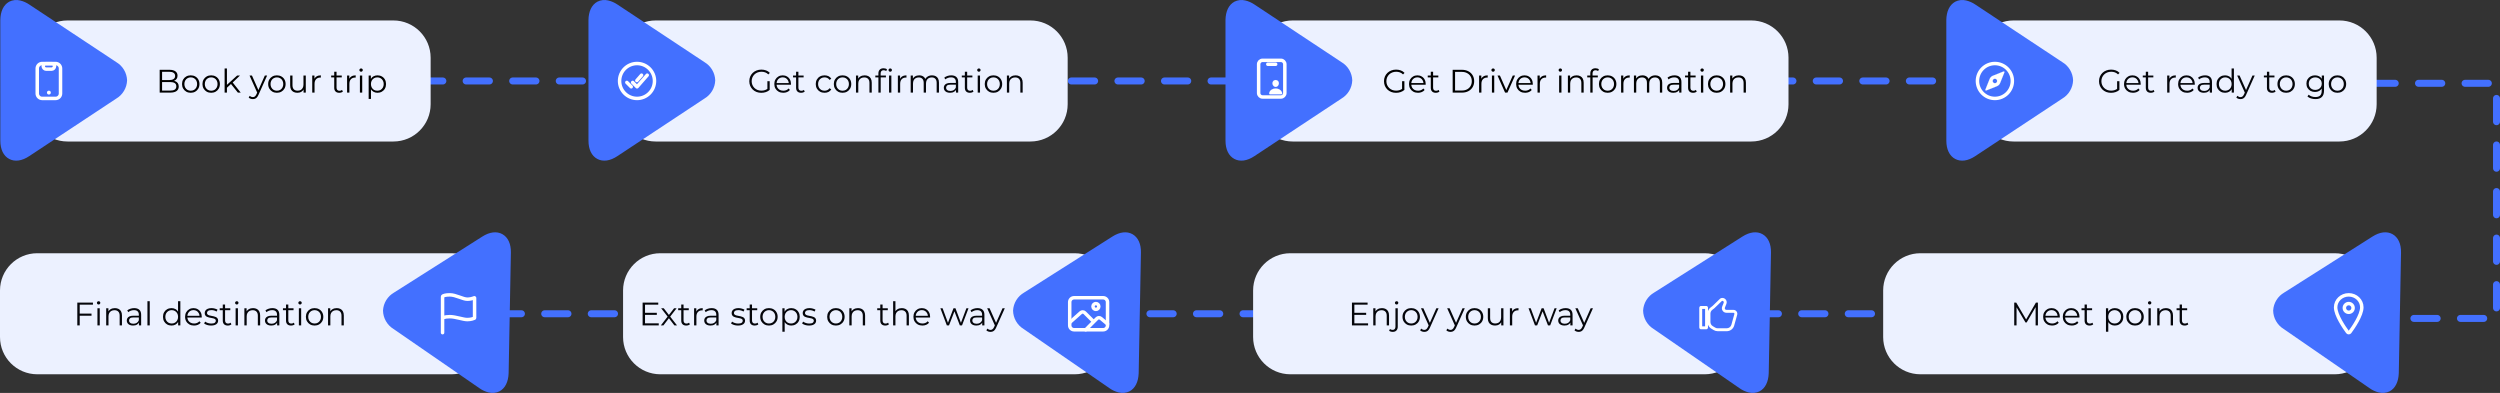 <?xml version="1.0" encoding="utf-8"?>
<!-- Generator: Adobe Illustrator 16.0.3, SVG Export Plug-In . SVG Version: 6.00 Build 0)  -->
<!DOCTYPE svg PUBLIC "-//W3C//DTD SVG 1.1//EN" "http://www.w3.org/Graphics/SVG/1.1/DTD/svg11.dtd">
<svg version="1.1" id="Ebene_1" xmlns="http://www.w3.org/2000/svg" xmlns:xlink="http://www.w3.org/1999/xlink" x="0px" y="0px"
	 width="1073.99px" height="168.807px" viewBox="183 335.212 1073.99 168.807" enable-background="new 183 335.212 1073.99 168.807"
	 xml:space="preserve">
<rect x="183" y="335.212" width="1073.99" height="168.807" fill="#333333" stroke="none"/>
<g>
	<path fill="none" stroke="#4370FF" stroke-width="3" stroke-linecap="round" stroke-dasharray="10,10" d="M1200,472h55.49V371
		h-55.5"/>
	<path fill="none" stroke="#4370FF" stroke-width="3" stroke-linecap="round" stroke-dasharray="10,10" d="M363.25,370H1186"/>
	<path fill="#ECF1FF" d="M212,344h140c8.836,0,16,7.163,16,16v20c0,8.836-7.164,16-16,16H212c-8.836,0-16-7.164-16-16v-20
		C196,351.163,203.164,344,212,344z"/>
	<path d="M251.596,375v-9.801h4.228c1.092,0,1.937,0.22,2.534,0.658c0.607,0.439,0.91,1.059,0.91,1.862
		c0,0.532-0.126,0.979-0.378,1.344c-0.243,0.364-0.579,0.639-1.008,0.826c-0.42,0.187-0.882,0.28-1.386,0.28l0.238-0.336
		c0.625,0,1.162,0.098,1.61,0.294c0.457,0.187,0.813,0.471,1.064,0.854c0.252,0.373,0.378,0.84,0.378,1.4
		c0,0.831-0.308,1.475-0.924,1.932c-0.607,0.457-1.526,0.687-2.758,0.687H251.596z M252.632,374.146h3.458
		c0.859,0,1.517-0.145,1.974-0.434c0.457-0.3,0.686-0.771,0.686-1.414c0-0.636-0.229-1.098-0.686-1.387
		c-0.457-0.299-1.115-0.447-1.974-0.447h-3.57v-0.854h3.234c0.784,0,1.391-0.148,1.82-0.448c0.439-0.299,0.658-0.741,0.658-1.33
		c0-0.597-0.219-1.041-0.658-1.329c-0.429-0.3-1.036-0.448-1.82-0.448h-3.122V374.146z M264.937,375.07
		c-0.71,0-1.349-0.159-1.918-0.476c-0.56-0.327-1.004-0.771-1.33-1.33c-0.327-0.569-0.49-1.218-0.49-1.946
		c0-0.737,0.163-1.386,0.49-1.946c0.326-0.56,0.77-0.999,1.33-1.315c0.56-0.317,1.199-0.477,1.918-0.477
		c0.728,0,1.372,0.159,1.932,0.477c0.569,0.316,1.012,0.756,1.33,1.315c0.326,0.561,0.49,1.209,0.49,1.946
		c0,0.729-0.164,1.377-0.49,1.946c-0.318,0.56-0.761,1.003-1.33,1.33C266.299,374.91,265.655,375.07,264.937,375.07z
		 M264.937,374.188c0.532,0,1.003-0.117,1.414-0.35c0.41-0.243,0.732-0.579,0.966-1.009c0.242-0.438,0.364-0.942,0.364-1.512
		c0-0.579-0.122-1.083-0.364-1.512c-0.234-0.429-0.556-0.761-0.966-0.994c-0.411-0.243-0.878-0.364-1.4-0.364
		c-0.523,0-0.99,0.121-1.4,0.364c-0.411,0.233-0.738,0.565-0.98,0.994c-0.243,0.429-0.364,0.933-0.364,1.512
		c0,0.569,0.121,1.073,0.364,1.512c0.242,0.43,0.569,0.766,0.98,1.009C263.961,374.071,264.423,374.188,264.937,374.188z
		 M273.714,375.07c-0.709,0-1.349-0.159-1.918-0.476c-0.56-0.327-1.003-0.771-1.33-1.33c-0.327-0.569-0.49-1.218-0.49-1.946
		c0-0.737,0.163-1.386,0.49-1.946c0.327-0.56,0.77-0.999,1.33-1.315c0.56-0.317,1.199-0.477,1.918-0.477
		c0.728,0,1.372,0.159,1.932,0.477c0.569,0.316,1.013,0.756,1.33,1.315c0.327,0.561,0.49,1.209,0.49,1.946
		c0,0.729-0.163,1.377-0.49,1.946c-0.317,0.56-0.761,1.003-1.33,1.33C275.077,374.91,274.433,375.07,273.714,375.07z
		 M273.714,374.188c0.532,0,1.003-0.117,1.414-0.35c0.411-0.243,0.733-0.579,0.966-1.009c0.243-0.438,0.364-0.942,0.364-1.512
		c0-0.579-0.121-1.083-0.364-1.512c-0.233-0.429-0.555-0.761-0.966-0.994c-0.411-0.243-0.877-0.364-1.4-0.364
		s-0.989,0.121-1.4,0.364c-0.411,0.233-0.737,0.565-0.98,0.994c-0.243,0.429-0.364,0.933-0.364,1.512
		c0,0.569,0.121,1.073,0.364,1.512c0.243,0.43,0.569,0.766,0.98,1.009C272.739,374.071,273.201,374.188,273.714,374.188z
		 M280.279,373.096l0.028-1.274l4.578-4.172h1.218l-3.234,3.094l-0.56,0.477L280.279,373.096z M279.495,375v-10.389h0.994V375
		H279.495z M285.193,375l-3.066-3.822l0.644-0.771l3.64,4.593H285.193z M291.624,377.785c-0.346,0-0.677-0.056-0.994-0.168
		c-0.308-0.111-0.574-0.279-0.798-0.504l0.462-0.742c0.186,0.178,0.387,0.313,0.602,0.406c0.224,0.104,0.471,0.154,0.742,0.154
		c0.326,0,0.606-0.093,0.84-0.28c0.242-0.177,0.471-0.495,0.686-0.952l0.476-1.078l0.112-0.153l3.024-6.818h0.98l-3.682,8.232
		c-0.206,0.476-0.434,0.854-0.686,1.134c-0.243,0.28-0.509,0.476-0.798,0.588C292.3,377.725,291.978,377.785,291.624,377.785z
		 M293.584,375.21l-3.388-7.561h1.036l2.996,6.748L293.584,375.21z M301.946,375.07c-0.709,0-1.348-0.159-1.918-0.476
		c-0.56-0.327-1.003-0.771-1.33-1.33c-0.326-0.569-0.49-1.218-0.49-1.946c0-0.737,0.164-1.386,0.49-1.946
		c0.327-0.56,0.77-0.999,1.33-1.315c0.56-0.317,1.2-0.477,1.918-0.477c0.728,0,1.372,0.159,1.932,0.477
		c0.57,0.316,1.013,0.756,1.33,1.315c0.327,0.561,0.49,1.209,0.49,1.946c0,0.729-0.163,1.377-0.49,1.946
		c-0.317,0.56-0.76,1.003-1.33,1.33C303.309,374.91,302.665,375.07,301.946,375.07z M301.946,374.188
		c0.532,0,1.004-0.117,1.414-0.35c0.411-0.243,0.733-0.579,0.966-1.009c0.243-0.438,0.364-0.942,0.364-1.512
		c0-0.579-0.121-1.083-0.364-1.512c-0.233-0.429-0.555-0.761-0.966-0.994c-0.41-0.243-0.877-0.364-1.4-0.364
		c-0.522,0-0.989,0.121-1.4,0.364c-0.41,0.233-0.737,0.565-0.98,0.994c-0.242,0.429-0.364,0.933-0.364,1.512
		c0,0.569,0.122,1.073,0.364,1.512c0.243,0.43,0.57,0.766,0.98,1.009C300.971,374.071,301.433,374.188,301.946,374.188z
		 M310.766,375.07c-0.626,0-1.172-0.117-1.638-0.35c-0.467-0.233-0.831-0.583-1.092-1.05c-0.252-0.468-0.378-1.051-0.378-1.75
		v-4.271h0.994v4.158c0,0.784,0.191,1.377,0.574,1.778c0.392,0.392,0.938,0.588,1.638,0.588c0.513,0,0.956-0.104,1.33-0.309
		c0.382-0.215,0.672-0.522,0.868-0.924c0.205-0.401,0.308-0.882,0.308-1.441v-3.851h0.994V375h-0.952v-2.017l0.154,0.364
		c-0.234,0.541-0.598,0.966-1.092,1.273C311.988,374.921,311.419,375.07,310.766,375.07z M317.134,375v-7.351h0.952v2.002
		l-0.098-0.35c0.205-0.561,0.551-0.985,1.036-1.274c0.485-0.299,1.087-0.448,1.806-0.448v0.967c-0.037,0-0.075,0-0.112,0
		c-0.037-0.01-0.075-0.015-0.112-0.015c-0.775,0-1.381,0.238-1.82,0.714c-0.439,0.468-0.658,1.135-0.658,2.002V375H317.134z
		 M328.741,375.07c-0.69,0-1.222-0.187-1.596-0.56c-0.373-0.373-0.56-0.901-0.56-1.582v-6.902h0.994v6.846
		c0,0.43,0.108,0.762,0.322,0.994c0.224,0.233,0.542,0.351,0.952,0.351c0.439,0,0.803-0.126,1.092-0.378l0.35,0.714
		c-0.196,0.177-0.434,0.308-0.714,0.392C329.311,375.028,329.031,375.07,328.741,375.07z M325.269,368.476v-0.826h4.55v0.826
		H325.269z M332.105,375v-7.351h0.952v2.002l-0.098-0.35c0.205-0.561,0.55-0.985,1.036-1.274c0.485-0.299,1.087-0.448,1.806-0.448
		v0.967c-0.038,0-0.075,0-0.112,0c-0.038-0.01-0.075-0.015-0.112-0.015c-0.775,0-1.382,0.238-1.82,0.714
		c-0.439,0.468-0.658,1.135-0.658,2.002V375H332.105z M337.615,375v-7.351h0.994V375H337.615z M338.119,366.026
		c-0.206,0-0.378-0.07-0.518-0.21s-0.21-0.308-0.21-0.504s0.07-0.359,0.21-0.49c0.14-0.14,0.312-0.21,0.518-0.21
		c0.205,0,0.378,0.065,0.518,0.196c0.14,0.131,0.21,0.294,0.21,0.49c0,0.205-0.07,0.378-0.21,0.518
		C338.506,365.955,338.333,366.026,338.119,366.026z M345.168,375.07c-0.634,0-1.208-0.145-1.722-0.434
		c-0.513-0.299-0.924-0.724-1.232-1.274c-0.298-0.56-0.448-1.241-0.448-2.044s0.15-1.479,0.448-2.03
		c0.299-0.56,0.705-0.984,1.218-1.273c0.514-0.289,1.092-0.435,1.736-0.435c0.7,0,1.326,0.159,1.876,0.477
		c0.56,0.308,0.999,0.747,1.316,1.315c0.318,0.561,0.476,1.209,0.476,1.946c0,0.747-0.158,1.4-0.476,1.96
		c-0.317,0.561-0.756,0.999-1.316,1.316C346.494,374.91,345.868,375.07,345.168,375.07z M341.374,377.716V367.65h0.952v2.212
		l-0.098,1.47l0.14,1.484v4.9H341.374z M345.098,374.188c0.523,0,0.99-0.117,1.4-0.35c0.411-0.243,0.738-0.579,0.98-1.009
		c0.243-0.438,0.364-0.942,0.364-1.512s-0.121-1.069-0.364-1.498c-0.242-0.429-0.569-0.765-0.98-1.008
		c-0.41-0.243-0.877-0.364-1.4-0.364c-0.522,0-0.994,0.121-1.414,0.364c-0.41,0.243-0.737,0.579-0.98,1.008
		c-0.233,0.429-0.35,0.929-0.35,1.498s0.117,1.073,0.35,1.512c0.243,0.43,0.57,0.766,0.98,1.009
		C344.104,374.071,344.576,374.188,345.098,374.188z"/>
	<path fill="#4370FF" d="M183.132,343.845l0.008,51.785c-0.003,3.757,1.344,6.544,3.785,7.854c2.441,1.313,5.518,0.885,8.642-1.206
		l37.362-24.699c1.377-0.811,2.528-1.957,3.343-3.332c0.816-1.375,1.271-2.933,1.323-4.53c-0.057-1.59-0.512-3.141-1.325-4.508
		s-1.957-2.509-3.327-3.318l-37.365-24.732c-1.206-0.826-2.555-1.42-3.978-1.754c-1.56-0.382-3.206-0.19-4.639,0.536
		C184.487,337.309,183.192,340.1,183.132,343.845z"/>
	<path fill="none" stroke="#FFFFFF" stroke-width="1.5" d="M205.387,362.581c0.005,0,0.028,0,0.051,0.001
		c0.497,0.02,0.902,0.395,0.967,0.879l0.009,0.098v0.05c0,0.018,0,0.047-0.001,0.075c-0.025,0.668-0.562,1.205-1.23,1.229
		c-0.028,0.001-0.058,0.001-0.075,0.001h-2.221c-0.017,0-0.047,0-0.075-0.001c-0.668-0.024-1.205-0.562-1.23-1.229
		c-0.001-0.028-0.001-0.058-0.001-0.075c0-0.005,0-0.028,0.001-0.05c0.02-0.531,0.445-0.956,0.976-0.977
		c0.022-0.001,0.045-0.001,0.05-0.001H205.387z"/>
	<path fill="none" stroke="#FFFFFF" stroke-width="1.5" d="M201.12,362.5h5.76c1.171,0,2.12,0.948,2.12,2.119v10.761
		c0,1.171-0.949,2.12-2.12,2.12h-5.76c-1.171,0-2.12-0.949-2.12-2.12v-10.761C199,363.448,199.949,362.5,201.12,362.5z"/>
	<circle fill="#FFFFFF" cx="204.002" cy="374.999" r="0.833"/>
	<path fill="#ECF1FF" d="M464.667,344h161c8.837,0,16,7.163,16,16v20c0,8.836-7.163,16-16,16h-161c-8.837,0-16-7.164-16-16v-20
		C448.667,351.163,455.83,344,464.667,344z"/>
	<path fill="#05060B" d="M510.061,375.084c-0.746,0-1.437-0.121-2.071-0.364c-0.625-0.252-1.171-0.603-1.639-1.05
		c-0.456-0.448-0.816-0.976-1.077-1.582c-0.252-0.607-0.379-1.27-0.379-1.988s0.127-1.381,0.379-1.988
		c0.261-0.606,0.625-1.134,1.092-1.582s1.013-0.793,1.638-1.036c0.635-0.252,1.325-0.378,2.072-0.378s1.428,0.117,2.044,0.351
		c0.625,0.232,1.157,0.588,1.596,1.063l-0.644,0.658c-0.411-0.411-0.863-0.705-1.358-0.882s-1.027-0.267-1.596-0.267
		c-0.607,0-1.167,0.104-1.68,0.309c-0.505,0.196-0.947,0.48-1.33,0.854c-0.373,0.364-0.667,0.793-0.883,1.288
		c-0.205,0.485-0.308,1.022-0.308,1.61c0,0.579,0.103,1.115,0.308,1.61c0.216,0.494,0.51,0.929,0.883,1.302
		c0.383,0.364,0.825,0.648,1.33,0.854c0.513,0.196,1.068,0.294,1.666,0.294c0.56,0,1.087-0.084,1.581-0.252
		c0.505-0.168,0.967-0.453,1.387-0.854l0.588,0.784c-0.467,0.41-1.013,0.723-1.638,0.938
		C511.396,374.981,510.742,375.084,510.061,375.084z M512.665,373.712V370.1h0.994v3.738L512.665,373.712z M519.503,375.07
		c-0.765,0-1.437-0.159-2.016-0.476c-0.579-0.327-1.031-0.771-1.358-1.33c-0.327-0.569-0.49-1.218-0.49-1.946
		c0-0.728,0.154-1.372,0.462-1.932c0.317-0.561,0.747-0.999,1.288-1.316c0.552-0.327,1.167-0.49,1.849-0.49
		c0.69,0,1.302,0.159,1.834,0.477c0.541,0.308,0.966,0.747,1.273,1.315c0.309,0.561,0.462,1.209,0.462,1.946
		c0,0.047-0.005,0.098-0.014,0.154c0,0.047,0,0.098,0,0.154h-6.398v-0.742h5.866l-0.392,0.294c0-0.532-0.117-1.003-0.351-1.414
		c-0.224-0.42-0.531-0.747-0.924-0.98c-0.392-0.232-0.845-0.35-1.357-0.35c-0.504,0-0.957,0.117-1.358,0.35
		c-0.4,0.233-0.714,0.561-0.938,0.98c-0.225,0.42-0.336,0.9-0.336,1.441v0.154c0,0.561,0.12,1.055,0.363,1.484
		c0.252,0.42,0.598,0.751,1.036,0.994c0.448,0.232,0.957,0.35,1.526,0.35c0.447,0,0.862-0.079,1.246-0.238
		c0.392-0.159,0.728-0.4,1.008-0.728l0.56,0.644c-0.327,0.393-0.736,0.691-1.231,0.896
		C520.628,374.967,520.091,375.07,519.503,375.07z M527.154,375.07c-0.69,0-1.223-0.187-1.597-0.56
		c-0.373-0.373-0.56-0.901-0.56-1.582v-6.902h0.994v6.846c0,0.43,0.107,0.762,0.322,0.994c0.224,0.233,0.542,0.351,0.951,0.351
		c0.439,0,0.804-0.126,1.093-0.378l0.35,0.714c-0.196,0.177-0.434,0.308-0.714,0.392C527.724,375.028,527.444,375.07,527.154,375.07
		z M523.682,368.476v-0.826h4.551v0.826H523.682z M537.234,375.07c-0.729,0-1.381-0.159-1.96-0.476
		c-0.569-0.327-1.018-0.771-1.345-1.33c-0.326-0.569-0.489-1.218-0.489-1.946c0-0.737,0.163-1.386,0.489-1.946
		c0.327-0.56,0.775-0.999,1.345-1.315c0.579-0.317,1.231-0.477,1.96-0.477c0.625,0,1.189,0.121,1.693,0.364s0.901,0.607,1.19,1.092
		l-0.742,0.504c-0.252-0.373-0.565-0.648-0.938-0.825c-0.372-0.178-0.778-0.267-1.218-0.267c-0.522,0-0.994,0.121-1.414,0.364
		c-0.42,0.233-0.751,0.565-0.993,0.994c-0.243,0.429-0.364,0.933-0.364,1.512s0.121,1.083,0.364,1.512
		c0.242,0.43,0.573,0.766,0.993,1.009c0.42,0.232,0.892,0.35,1.414,0.35c0.439,0,0.846-0.089,1.218-0.266
		c0.373-0.178,0.687-0.448,0.938-0.813l0.742,0.504c-0.289,0.477-0.687,0.84-1.19,1.092
		C538.424,374.948,537.859,375.07,537.234,375.07z M544.944,375.07c-0.71,0-1.35-0.159-1.918-0.476
		c-0.561-0.327-1.005-0.771-1.33-1.33c-0.327-0.569-0.49-1.218-0.49-1.946c0-0.737,0.163-1.386,0.49-1.946
		c0.325-0.56,0.77-0.999,1.33-1.315c0.56-0.317,1.198-0.477,1.918-0.477c0.728,0,1.372,0.159,1.932,0.477
		c0.569,0.316,1.012,0.756,1.33,1.315c0.326,0.561,0.49,1.209,0.49,1.946c0,0.729-0.164,1.377-0.49,1.946
		c-0.318,0.56-0.761,1.003-1.33,1.33C546.306,374.91,545.662,375.07,544.944,375.07z M544.944,374.188
		c0.531,0,1.003-0.117,1.414-0.35c0.409-0.243,0.731-0.579,0.966-1.009c0.242-0.438,0.363-0.942,0.363-1.512
		c0-0.579-0.121-1.083-0.363-1.512c-0.234-0.429-0.557-0.761-0.966-0.994c-0.411-0.243-0.878-0.364-1.4-0.364
		c-0.523,0-0.99,0.121-1.4,0.364c-0.411,0.233-0.737,0.565-0.979,0.994c-0.243,0.429-0.364,0.933-0.364,1.512
		c0,0.569,0.121,1.073,0.364,1.512c0.242,0.43,0.568,0.766,0.979,1.009C543.968,374.071,544.43,374.188,544.944,374.188z
		 M554.477,367.579c0.598,0,1.12,0.117,1.568,0.351c0.457,0.224,0.813,0.568,1.064,1.036c0.261,0.467,0.392,1.055,0.392,1.764V375
		h-0.994v-4.173c0-0.774-0.196-1.357-0.588-1.75c-0.383-0.4-0.924-0.602-1.624-0.602c-0.523,0-0.979,0.106-1.372,0.322
		c-0.383,0.205-0.681,0.509-0.896,0.909c-0.205,0.393-0.309,0.868-0.309,1.429V375h-0.994v-7.351h0.952v2.016l-0.153-0.378
		c0.232-0.531,0.606-0.946,1.119-1.246C553.156,367.734,553.768,367.579,554.477,367.579z M560.354,375v-8.274
		c0-0.653,0.191-1.181,0.574-1.582c0.382-0.401,0.934-0.603,1.652-0.603c0.28,0,0.55,0.037,0.812,0.112s0.48,0.191,0.658,0.351
		l-0.336,0.741c-0.14-0.12-0.304-0.21-0.49-0.266c-0.187-0.065-0.388-0.098-0.602-0.098c-0.42,0-0.742,0.116-0.966,0.35
		c-0.225,0.233-0.336,0.579-0.336,1.036v1.12l0.027,0.462V375H560.354z M559.038,368.476v-0.826h4.55v0.826H559.038z M564.932,375
		v-7.351h0.994V375H564.932z M565.436,366.026c-0.205,0-0.378-0.07-0.518-0.21s-0.21-0.308-0.21-0.504s0.07-0.359,0.21-0.49
		c0.14-0.14,0.313-0.21,0.518-0.21s0.379,0.065,0.519,0.196s0.21,0.294,0.21,0.49c0,0.205-0.07,0.378-0.21,0.518
		C565.823,365.955,565.65,366.026,565.436,366.026z M568.717,375v-7.351h0.952v2.002l-0.098-0.35
		c0.205-0.561,0.551-0.985,1.036-1.274c0.484-0.299,1.087-0.448,1.806-0.448v0.967c-0.037,0-0.075,0-0.112,0
		c-0.037-0.01-0.075-0.015-0.111-0.015c-0.775,0-1.382,0.238-1.82,0.714c-0.439,0.468-0.658,1.135-0.658,2.002V375H568.717z
		 M583.411,367.579c0.597,0,1.115,0.117,1.554,0.351c0.448,0.224,0.793,0.568,1.036,1.036c0.252,0.467,0.378,1.055,0.378,1.764V375
		h-0.994v-4.173c0-0.774-0.187-1.357-0.56-1.75c-0.364-0.4-0.882-0.602-1.554-0.602c-0.505,0-0.943,0.106-1.316,0.322
		c-0.364,0.205-0.649,0.509-0.854,0.909c-0.195,0.393-0.294,0.868-0.294,1.429V375h-0.994v-4.173c0-0.774-0.187-1.357-0.56-1.75
		c-0.374-0.4-0.896-0.602-1.568-0.602c-0.494,0-0.929,0.106-1.302,0.322c-0.374,0.205-0.663,0.509-0.868,0.909
		c-0.195,0.393-0.294,0.868-0.294,1.429V375h-0.994v-7.351h0.952v1.988l-0.153-0.351c0.224-0.531,0.583-0.946,1.078-1.246
		c0.504-0.308,1.096-0.462,1.777-0.462c0.718,0,1.33,0.183,1.834,0.547c0.504,0.354,0.83,0.891,0.98,1.609l-0.393-0.154
		c0.214-0.597,0.592-1.077,1.135-1.441C581.987,367.767,582.645,367.579,583.411,367.579z M593.68,375v-1.624l-0.042-0.267v-2.716
		c0-0.625-0.177-1.106-0.531-1.442c-0.346-0.336-0.863-0.504-1.555-0.504c-0.476,0-0.928,0.079-1.357,0.238s-0.793,0.369-1.093,0.63
		l-0.447-0.742c0.374-0.316,0.821-0.56,1.344-0.728c0.523-0.177,1.074-0.267,1.652-0.267c0.951,0,1.685,0.238,2.197,0.715
		c0.523,0.467,0.784,1.181,0.784,2.142V375H593.68z M591.146,375.07c-0.551,0-1.031-0.089-1.442-0.266
		c-0.401-0.188-0.709-0.439-0.924-0.756c-0.214-0.327-0.322-0.7-0.322-1.12c0-0.383,0.089-0.729,0.266-1.036
		c0.188-0.317,0.486-0.569,0.896-0.756c0.42-0.196,0.979-0.294,1.68-0.294h2.534v0.742h-2.506c-0.709,0-1.204,0.126-1.484,0.378
		c-0.27,0.252-0.406,0.564-0.406,0.938c0,0.42,0.164,0.756,0.49,1.008c0.327,0.252,0.784,0.378,1.372,0.378
		c0.561,0,1.041-0.126,1.442-0.378c0.411-0.261,0.71-0.635,0.896-1.12l0.225,0.687c-0.187,0.485-0.514,0.873-0.98,1.162
		C592.425,374.925,591.846,375.07,591.146,375.07z M599.656,375.07c-0.69,0-1.223-0.187-1.597-0.56
		c-0.372-0.373-0.56-0.901-0.56-1.582v-6.902h0.994v6.846c0,0.43,0.107,0.762,0.322,0.994c0.224,0.233,0.542,0.351,0.951,0.351
		c0.439,0,0.804-0.126,1.093-0.378l0.35,0.714c-0.196,0.177-0.434,0.308-0.714,0.392C600.226,375.028,599.946,375.07,599.656,375.07
		z M596.184,368.476v-0.826h4.551v0.826H596.184z M603.02,375v-7.351h0.994V375H603.02z M603.524,366.026
		c-0.206,0-0.378-0.07-0.519-0.21c-0.14-0.14-0.21-0.308-0.21-0.504s0.07-0.359,0.21-0.49c0.141-0.14,0.313-0.21,0.519-0.21
		c0.204,0,0.378,0.065,0.518,0.196s0.21,0.294,0.21,0.49c0,0.205-0.07,0.378-0.21,0.518
		C603.911,365.955,603.738,366.026,603.524,366.026z M609.776,375.07c-0.71,0-1.35-0.159-1.918-0.476
		c-0.561-0.327-1.005-0.771-1.33-1.33c-0.327-0.569-0.49-1.218-0.49-1.946c0-0.737,0.163-1.386,0.49-1.946
		c0.325-0.56,0.77-0.999,1.33-1.315c0.56-0.317,1.198-0.477,1.918-0.477c0.728,0,1.372,0.159,1.932,0.477
		c0.569,0.316,1.012,0.756,1.33,1.315c0.326,0.561,0.49,1.209,0.49,1.946c0,0.729-0.164,1.377-0.49,1.946
		c-0.318,0.56-0.761,1.003-1.33,1.33C611.138,374.91,610.494,375.07,609.776,375.07z M609.776,374.188
		c0.531,0,1.003-0.117,1.414-0.35c0.409-0.243,0.731-0.579,0.966-1.009c0.242-0.438,0.363-0.942,0.363-1.512
		c0-0.579-0.121-1.083-0.363-1.512c-0.234-0.429-0.557-0.761-0.966-0.994c-0.411-0.243-0.878-0.364-1.4-0.364
		c-0.523,0-0.99,0.121-1.4,0.364c-0.411,0.233-0.737,0.565-0.979,0.994c-0.243,0.429-0.364,0.933-0.364,1.512
		c0,0.569,0.121,1.073,0.364,1.512c0.242,0.43,0.568,0.766,0.979,1.009C608.8,374.071,609.262,374.188,609.776,374.188z
		 M619.309,367.579c0.598,0,1.12,0.117,1.568,0.351c0.457,0.224,0.813,0.568,1.064,1.036c0.261,0.467,0.392,1.055,0.392,1.764V375
		h-0.994v-4.173c0-0.774-0.196-1.357-0.588-1.75c-0.383-0.4-0.924-0.602-1.624-0.602c-0.523,0-0.98,0.106-1.372,0.322
		c-0.383,0.205-0.681,0.509-0.896,0.909c-0.205,0.393-0.309,0.868-0.309,1.429V375h-0.994v-7.351h0.952v2.016l-0.153-0.378
		c0.232-0.531,0.606-0.946,1.119-1.246C617.988,367.734,618.6,367.579,619.309,367.579z"/>
	<path fill="#4370FF" d="M435.799,343.845l0.008,51.785c-0.003,3.757,1.345,6.544,3.785,7.854c2.441,1.313,5.519,0.885,8.643-1.206
		l37.361-24.699c1.377-0.811,2.528-1.957,3.344-3.332s1.271-2.933,1.322-4.53c-0.057-1.59-0.512-3.141-1.324-4.508
		c-0.813-1.367-1.957-2.509-3.327-3.318l-37.365-24.732c-1.206-0.826-2.555-1.42-3.979-1.754c-1.561-0.382-3.206-0.19-4.639,0.536
		C437.154,337.309,435.859,340.1,435.799,343.845z"/>
	<path fill="none" stroke="#FFFFFF" stroke-width="1.5" stroke-miterlimit="10" d="M464.167,370c0-4.142-3.359-7.5-7.5-7.5
		s-7.5,3.358-7.5,7.5c0,4.141,3.359,7.5,7.5,7.5S464.167,374.141,464.167,370z"/>
	<path fill="none" stroke="#FFFFFF" stroke-width="1.5" stroke-linecap="round" stroke-linejoin="round" d="M461.042,367.5l-4.37,5
		l-1.873-1.875 M454.165,372.5l-1.873-1.875 M458.609,367.5l-2.015,2.305"/>
	<path fill="#ECF1FF" d="M738.333,344h197c8.837,0,16,7.163,16,16v20c0,8.836-7.163,16-16,16h-197c-8.837,0-16-7.164-16-16v-20
		C722.333,351.163,729.496,344,738.333,344z"/>
	<path d="M782.727,375.084c-0.746,0-1.437-0.121-2.071-0.364c-0.625-0.252-1.171-0.603-1.639-1.05
		c-0.457-0.448-0.816-0.976-1.077-1.582c-0.252-0.607-0.379-1.27-0.379-1.988s0.127-1.381,0.379-1.988
		c0.261-0.606,0.625-1.134,1.092-1.582s1.013-0.793,1.638-1.036c0.635-0.252,1.325-0.378,2.072-0.378s1.428,0.117,2.044,0.351
		c0.625,0.232,1.157,0.588,1.596,1.063l-0.644,0.658c-0.411-0.411-0.863-0.705-1.358-0.882s-1.027-0.267-1.596-0.267
		c-0.607,0-1.167,0.104-1.68,0.309c-0.505,0.196-0.947,0.48-1.33,0.854c-0.373,0.364-0.667,0.793-0.883,1.288
		c-0.205,0.485-0.308,1.022-0.308,1.61c0,0.579,0.103,1.115,0.308,1.61c0.216,0.494,0.51,0.929,0.883,1.302
		c0.383,0.364,0.825,0.648,1.33,0.854c0.513,0.196,1.068,0.294,1.665,0.294c0.561,0,1.088-0.084,1.582-0.252
		c0.505-0.168,0.967-0.453,1.387-0.854l0.588,0.784c-0.467,0.41-1.013,0.723-1.638,0.938
		C784.063,374.981,783.408,375.084,782.727,375.084z M785.331,373.712V370.1h0.994v3.738L785.331,373.712z M792.169,375.07
		c-0.765,0-1.437-0.159-2.016-0.476c-0.579-0.327-1.031-0.771-1.358-1.33c-0.327-0.569-0.49-1.218-0.49-1.946
		c0-0.728,0.154-1.372,0.462-1.932c0.317-0.561,0.747-0.999,1.288-1.316c0.552-0.327,1.167-0.49,1.849-0.49
		c0.69,0,1.302,0.159,1.834,0.477c0.541,0.308,0.966,0.747,1.273,1.315c0.309,0.561,0.462,1.209,0.462,1.946
		c0,0.047-0.005,0.098-0.014,0.154c0,0.047,0,0.098,0,0.154h-6.398v-0.742h5.866l-0.392,0.294c0-0.532-0.117-1.003-0.351-1.414
		c-0.224-0.42-0.531-0.747-0.924-0.98c-0.392-0.232-0.845-0.35-1.357-0.35c-0.504,0-0.957,0.117-1.358,0.35
		c-0.401,0.233-0.714,0.561-0.938,0.98c-0.225,0.42-0.336,0.9-0.336,1.441v0.154c0,0.561,0.12,1.055,0.363,1.484
		c0.252,0.42,0.598,0.751,1.036,0.994c0.448,0.232,0.957,0.35,1.526,0.35c0.447,0,0.862-0.079,1.246-0.238
		c0.392-0.159,0.728-0.4,1.008-0.728l0.56,0.644c-0.327,0.393-0.736,0.691-1.231,0.896
		C793.294,374.967,792.757,375.07,792.169,375.07z M799.82,375.07c-0.69,0-1.223-0.187-1.597-0.56
		c-0.373-0.373-0.56-0.901-0.56-1.582v-6.902h0.994v6.846c0,0.43,0.107,0.762,0.322,0.994c0.224,0.233,0.541,0.351,0.951,0.351
		c0.439,0,0.804-0.126,1.093-0.378l0.35,0.714c-0.196,0.177-0.434,0.308-0.714,0.392C800.39,375.028,800.11,375.07,799.82,375.07z
		 M796.348,368.476v-0.826h4.551v0.826H796.348z M807.058,375v-9.801h3.99c1.045,0,1.96,0.21,2.744,0.63
		c0.793,0.411,1.409,0.985,1.848,1.723c0.439,0.736,0.658,1.587,0.658,2.548s-0.219,1.811-0.658,2.548
		c-0.438,0.737-1.055,1.316-1.848,1.736c-0.784,0.411-1.699,0.616-2.744,0.616H807.058z M808.094,374.104h2.898
		c0.868,0,1.619-0.168,2.254-0.504c0.644-0.345,1.143-0.817,1.498-1.414c0.354-0.607,0.532-1.302,0.532-2.086
		c0-0.793-0.178-1.489-0.532-2.086c-0.355-0.598-0.854-1.064-1.498-1.4c-0.635-0.345-1.386-0.518-2.254-0.518h-2.898V374.104z
		 M818.414,375v-7.351h0.952v2.002l-0.099-0.35c0.206-0.561,0.552-0.985,1.036-1.274c0.486-0.299,1.088-0.448,1.807-0.448v0.967
		c-0.037,0-0.074,0-0.112,0c-0.037-0.01-0.074-0.015-0.112-0.015c-0.773,0-1.381,0.238-1.819,0.714
		c-0.438,0.468-0.658,1.135-0.658,2.002V375H818.414z M823.924,375v-7.351h0.994V375H823.924z M824.428,366.026
		c-0.205,0-0.378-0.07-0.518-0.21c-0.141-0.14-0.21-0.308-0.21-0.504s0.069-0.359,0.21-0.49c0.14-0.14,0.313-0.21,0.518-0.21
		s0.378,0.065,0.519,0.196c0.14,0.131,0.21,0.294,0.21,0.49c0,0.205-0.07,0.378-0.21,0.518
		C824.815,365.955,824.643,366.026,824.428,366.026z M829.574,375l-3.262-7.351h1.035l2.996,6.818h-0.49l3.038-6.818h0.98
		L830.596,375H829.574z M838.189,375.07c-0.767,0-1.438-0.159-2.017-0.476c-0.579-0.327-1.032-0.771-1.357-1.33
		c-0.327-0.569-0.49-1.218-0.49-1.946c0-0.728,0.153-1.372,0.462-1.932c0.316-0.561,0.746-0.999,1.288-1.316
		c0.55-0.327,1.166-0.49,1.848-0.49c0.69,0,1.302,0.159,1.834,0.477c0.541,0.308,0.966,0.747,1.274,1.315
		c0.308,0.561,0.462,1.209,0.462,1.946c0,0.047-0.005,0.098-0.015,0.154c0,0.047,0,0.098,0,0.154h-6.397v-0.742h5.866l-0.393,0.294
		c0-0.532-0.117-1.003-0.35-1.414c-0.224-0.42-0.532-0.747-0.924-0.98c-0.393-0.232-0.846-0.35-1.358-0.35
		c-0.504,0-0.957,0.117-1.357,0.35c-0.402,0.233-0.715,0.561-0.938,0.98s-0.336,0.9-0.336,1.441v0.154
		c0,0.561,0.121,1.055,0.364,1.484c0.252,0.42,0.597,0.751,1.036,0.994c0.447,0.232,0.955,0.35,1.525,0.35
		c0.448,0,0.863-0.079,1.246-0.238c0.393-0.159,0.729-0.4,1.008-0.728l0.561,0.644c-0.327,0.393-0.738,0.691-1.232,0.896
		C839.313,374.967,838.777,375.07,838.189,375.07z M843.516,375v-7.351h0.952v2.002l-0.098-0.35
		c0.205-0.561,0.551-0.985,1.036-1.274c0.484-0.299,1.087-0.448,1.806-0.448v0.967c-0.037,0-0.075,0-0.112,0
		c-0.037-0.01-0.074-0.015-0.111-0.015c-0.775,0-1.381,0.238-1.82,0.714c-0.439,0.468-0.658,1.135-0.658,2.002V375H843.516z
		 M852.799,375v-7.351h0.994V375H852.799z M853.303,366.026c-0.205,0-0.378-0.07-0.518-0.21c-0.141-0.14-0.21-0.308-0.21-0.504
		s0.069-0.359,0.21-0.49c0.14-0.14,0.313-0.21,0.518-0.21s0.378,0.065,0.519,0.196c0.14,0.131,0.21,0.294,0.21,0.49
		c0,0.205-0.07,0.378-0.21,0.518C853.69,365.955,853.518,366.026,853.303,366.026z M860.311,367.579c0.598,0,1.12,0.117,1.568,0.351
		c0.457,0.224,0.813,0.568,1.064,1.036c0.261,0.467,0.392,1.055,0.392,1.764V375h-0.994v-4.173c0-0.774-0.196-1.357-0.588-1.75
		c-0.383-0.4-0.924-0.602-1.624-0.602c-0.522,0-0.979,0.106-1.372,0.322c-0.383,0.205-0.681,0.509-0.896,0.909
		c-0.205,0.393-0.309,0.868-0.309,1.429V375h-0.994v-7.351h0.952v2.016l-0.153-0.378c0.232-0.531,0.606-0.946,1.119-1.246
		C858.99,367.734,859.602,367.579,860.311,367.579z M866.188,375v-8.274c0-0.653,0.191-1.181,0.574-1.582
		c0.382-0.401,0.934-0.603,1.652-0.603c0.28,0,0.55,0.037,0.812,0.112s0.48,0.191,0.658,0.351l-0.336,0.741
		c-0.14-0.12-0.304-0.21-0.49-0.266c-0.187-0.065-0.388-0.098-0.602-0.098c-0.42,0-0.742,0.116-0.966,0.35
		c-0.225,0.233-0.336,0.579-0.336,1.036v1.12l0.027,0.462V375H866.188z M864.872,368.476v-0.826h4.55v0.826H864.872z
		 M873.637,375.07c-0.709,0-1.349-0.159-1.918-0.476c-0.56-0.327-1.003-0.771-1.33-1.33c-0.326-0.569-0.489-1.218-0.489-1.946
		c0-0.737,0.163-1.386,0.489-1.946c0.327-0.56,0.771-0.999,1.33-1.315c0.561-0.317,1.199-0.477,1.918-0.477
		c0.729,0,1.372,0.159,1.933,0.477c0.568,0.316,1.013,0.756,1.33,1.315c0.326,0.561,0.489,1.209,0.489,1.946
		c0,0.729-0.163,1.377-0.489,1.946c-0.317,0.56-0.762,1.003-1.33,1.33C875,374.91,874.356,375.07,873.637,375.07z M873.637,374.188
		c0.532,0,1.003-0.117,1.414-0.35c0.411-0.243,0.733-0.579,0.966-1.009c0.243-0.438,0.364-0.942,0.364-1.512
		c0-0.579-0.121-1.083-0.364-1.512c-0.232-0.429-0.555-0.761-0.966-0.994c-0.411-0.243-0.877-0.364-1.399-0.364
		c-0.523,0-0.989,0.121-1.4,0.364c-0.411,0.233-0.737,0.565-0.979,0.994c-0.243,0.429-0.364,0.933-0.364,1.512
		c0,0.569,0.121,1.073,0.364,1.512c0.242,0.43,0.568,0.766,0.979,1.009C872.662,374.071,873.124,374.188,873.637,374.188z
		 M879.418,375v-7.351h0.952v2.002l-0.099-0.35c0.207-0.561,0.552-0.985,1.036-1.274c0.486-0.299,1.089-0.448,1.807-0.448v0.967
		c-0.037,0-0.074,0-0.112,0c-0.037-0.01-0.074-0.015-0.112-0.015c-0.773,0-1.381,0.238-1.819,0.714
		c-0.438,0.468-0.658,1.135-0.658,2.002V375H879.418z M894.112,367.579c0.597,0,1.114,0.117,1.554,0.351
		c0.448,0.224,0.793,0.568,1.036,1.036c0.252,0.467,0.378,1.055,0.378,1.764V375h-0.994v-4.173c0-0.774-0.187-1.357-0.56-1.75
		c-0.364-0.4-0.883-0.602-1.555-0.602c-0.504,0-0.942,0.106-1.315,0.322c-0.364,0.205-0.649,0.509-0.854,0.909
		c-0.195,0.393-0.294,0.868-0.294,1.429V375h-0.994v-4.173c0-0.774-0.187-1.357-0.56-1.75c-0.373-0.4-0.896-0.602-1.568-0.602
		c-0.495,0-0.929,0.106-1.302,0.322c-0.373,0.205-0.663,0.509-0.868,0.909c-0.196,0.393-0.294,0.868-0.294,1.429V375h-0.994v-7.351
		h0.952v1.988l-0.154-0.351c0.225-0.531,0.583-0.946,1.078-1.246c0.504-0.308,1.098-0.462,1.778-0.462
		c0.719,0,1.33,0.183,1.834,0.547c0.504,0.354,0.831,0.891,0.98,1.609l-0.393-0.154c0.215-0.597,0.593-1.077,1.134-1.441
		C892.689,367.767,893.347,367.579,894.112,367.579z M904.382,375v-1.624l-0.042-0.267v-2.716c0-0.625-0.178-1.106-0.532-1.442
		c-0.346-0.336-0.863-0.504-1.554-0.504c-0.476,0-0.929,0.079-1.357,0.238c-0.431,0.159-0.795,0.369-1.093,0.63l-0.447-0.742
		c0.372-0.316,0.82-0.56,1.344-0.728c0.521-0.177,1.073-0.267,1.651-0.267c0.952,0,1.685,0.238,2.198,0.715
		c0.522,0.467,0.784,1.181,0.784,2.142V375H904.382z M901.848,375.07c-0.551,0-1.031-0.089-1.441-0.266
		c-0.402-0.188-0.71-0.439-0.924-0.756c-0.216-0.327-0.322-0.7-0.322-1.12c0-0.383,0.088-0.729,0.266-1.036
		c0.187-0.317,0.485-0.569,0.896-0.756c0.42-0.196,0.979-0.294,1.68-0.294h2.534v0.742h-2.506c-0.71,0-1.204,0.126-1.484,0.378
		c-0.271,0.252-0.406,0.564-0.406,0.938c0,0.42,0.163,0.756,0.49,1.008c0.326,0.252,0.784,0.378,1.372,0.378
		c0.561,0,1.04-0.126,1.442-0.378c0.409-0.261,0.709-0.635,0.896-1.12l0.225,0.687c-0.188,0.485-0.515,0.873-0.98,1.162
		C903.126,374.925,902.548,375.07,901.848,375.07z M910.357,375.07c-0.69,0-1.223-0.187-1.597-0.56
		c-0.373-0.373-0.56-0.901-0.56-1.582v-6.902h0.994v6.846c0,0.43,0.107,0.762,0.321,0.994c0.225,0.233,0.542,0.351,0.952,0.351
		c0.439,0,0.803-0.126,1.092-0.378l0.351,0.714c-0.196,0.177-0.435,0.308-0.714,0.392
		C910.927,375.028,910.646,375.07,910.357,375.07z M906.885,368.476v-0.826h4.55v0.826H906.885z M913.721,375v-7.351h0.994V375
		H913.721z M914.225,366.026c-0.205,0-0.378-0.07-0.518-0.21s-0.21-0.308-0.21-0.504s0.07-0.359,0.21-0.49
		c0.14-0.14,0.313-0.21,0.518-0.21s0.379,0.065,0.519,0.196s0.21,0.294,0.21,0.49c0,0.205-0.07,0.378-0.21,0.518
		C914.612,365.955,914.44,366.026,914.225,366.026z M920.477,375.07c-0.71,0-1.349-0.159-1.918-0.476
		c-0.56-0.327-1.004-0.771-1.33-1.33c-0.326-0.569-0.489-1.218-0.489-1.946c0-0.737,0.163-1.386,0.489-1.946
		c0.326-0.56,0.771-0.999,1.33-1.315c0.561-0.317,1.199-0.477,1.918-0.477c0.729,0,1.372,0.159,1.933,0.477
		c0.569,0.316,1.012,0.756,1.33,1.315c0.326,0.561,0.489,1.209,0.489,1.946c0,0.729-0.163,1.377-0.489,1.946
		c-0.318,0.56-0.761,1.003-1.33,1.33C921.839,374.91,921.195,375.07,920.477,375.07z M920.477,374.188
		c0.532,0,1.004-0.117,1.414-0.35c0.41-0.243,0.732-0.579,0.967-1.009c0.241-0.438,0.363-0.942,0.363-1.512
		c0-0.579-0.122-1.083-0.363-1.512c-0.234-0.429-0.557-0.761-0.967-0.994c-0.41-0.243-0.878-0.364-1.399-0.364
		c-0.523,0-0.99,0.121-1.4,0.364c-0.411,0.233-0.737,0.565-0.979,0.994c-0.243,0.429-0.364,0.933-0.364,1.512
		c0,0.569,0.121,1.073,0.364,1.512c0.242,0.43,0.568,0.766,0.979,1.009C919.501,374.071,919.963,374.188,920.477,374.188z
		 M930.01,367.579c0.598,0,1.12,0.117,1.568,0.351c0.457,0.224,0.812,0.568,1.063,1.036c0.262,0.467,0.393,1.055,0.393,1.764V375
		h-0.994v-4.173c0-0.774-0.196-1.357-0.588-1.75c-0.383-0.4-0.924-0.602-1.624-0.602c-0.523,0-0.98,0.106-1.372,0.322
		c-0.383,0.205-0.681,0.509-0.896,0.909c-0.204,0.393-0.308,0.868-0.308,1.429V375h-0.994v-7.351h0.952v2.016l-0.154-0.378
		c0.233-0.531,0.607-0.946,1.12-1.246C928.689,367.734,929.301,367.579,930.01,367.579z"/>
	<path fill="#4370FF" d="M709.465,343.845l0.008,51.785c-0.003,3.757,1.345,6.544,3.785,7.854c2.441,1.313,5.519,0.885,8.643-1.206
		l37.361-24.699c1.377-0.811,2.528-1.957,3.344-3.332s1.271-2.933,1.322-4.53c-0.057-1.59-0.512-3.141-1.324-4.508
		c-0.813-1.367-1.957-2.509-3.327-3.318l-37.365-24.732c-1.206-0.826-2.555-1.42-3.979-1.754c-1.56-0.382-3.206-0.19-4.639,0.536
		C710.82,337.309,709.525,340.1,709.465,343.845z"/>
	<path fill="none" stroke="#FFFFFF" stroke-width="1.5" stroke-linejoin="round" d="M733.271,361.125h-7.875
		c-0.933,0-1.688,0.756-1.688,1.687v12.376c0,0.931,0.756,1.688,1.688,1.688h7.875c0.931,0,1.687-0.757,1.687-1.688v-12.376
		C734.958,361.881,734.202,361.125,733.271,361.125z"/>
	<path fill="none" stroke="#FFFFFF" stroke-width="1.5" stroke-linecap="round" stroke-linejoin="round" d="M727.646,362.812h3.375"
		/>
	<path fill="#FFFFFF" stroke="#FFFFFF" stroke-width="0.047" d="M731.021,373.241c0.642,0,1.267,0.178,1.76,0.497
		c0.555,0.361,0.906,0.874,1.02,1.485l0.001,0.001c0.014,0.063,0.011,0.129-0.005,0.191c-0.016,0.063-0.046,0.121-0.087,0.172
		c-0.038,0.044-0.086,0.078-0.14,0.103s-0.111,0.036-0.17,0.036h-4.76c-0.059,0-0.117-0.012-0.171-0.036
		c-0.053-0.024-0.102-0.059-0.14-0.103c-0.041-0.051-0.07-0.108-0.086-0.172c-0.016-0.063-0.019-0.129-0.005-0.191v-0.001
		c0.112-0.611,0.465-1.124,1.02-1.485C729.752,373.419,730.378,373.241,731.021,373.241z M731.021,369.586
		c0.189-0.004,0.379,0.034,0.554,0.108c0.176,0.075,0.334,0.186,0.464,0.324c0.261,0.282,0.39,0.662,0.359,1.07
		c-0.061,0.814-0.681,1.473-1.377,1.473c-0.698,0-1.32-0.658-1.38-1.474c-0.029-0.412,0.101-0.797,0.357-1.072
		c0.225-0.243,0.53-0.39,0.872-0.423L731.021,369.586z"/>
	<path fill="#ECF1FF" d="M1048,344h140c8.837,0,16,7.163,16,16v20c0,8.836-7.163,16-16,16h-140c-8.837,0-16-7.164-16-16v-20
		C1032,351.163,1039.163,344,1048,344z"/>
	<path fill="#05060B" d="M1089.89,375.084c-0.739,0-1.43-0.121-2.069-0.364c-0.62-0.252-1.17-0.603-1.641-1.05
		c-0.449-0.448-0.81-0.976-1.069-1.582c-0.261-0.607-0.38-1.27-0.38-1.988s0.119-1.381,0.38-1.988c0.26-0.606,0.62-1.134,1.09-1.582
		c0.46-0.448,1.01-0.793,1.64-1.036c0.63-0.252,1.32-0.378,2.07-0.378c0.74,0,1.43,0.117,2.04,0.351
		c0.63,0.232,1.16,0.588,1.6,1.063l-0.649,0.658c-0.41-0.411-0.86-0.705-1.351-0.882c-0.5-0.177-1.03-0.267-1.6-0.267
		c-0.61,0-1.17,0.104-1.681,0.309c-0.5,0.196-0.949,0.48-1.33,0.854c-0.369,0.364-0.67,0.793-0.879,1.288
		c-0.211,0.485-0.311,1.022-0.311,1.61c0,0.579,0.1,1.115,0.311,1.61c0.209,0.494,0.51,0.929,0.879,1.302
		c0.381,0.364,0.83,0.648,1.33,0.854c0.511,0.196,1.07,0.294,1.67,0.294c0.561,0,1.08-0.084,1.58-0.252s0.961-0.453,1.381-0.854
		l0.59,0.784c-0.46,0.41-1.01,0.723-1.641,0.938C1091.23,374.981,1090.58,375.084,1089.89,375.084z M1092.5,373.712V370.1h0.99
		v3.738L1092.5,373.712z M1099.34,375.07c-0.77,0-1.439-0.159-2.02-0.476c-0.58-0.327-1.03-0.771-1.36-1.33
		c-0.32-0.569-0.49-1.218-0.49-1.946c0-0.728,0.16-1.372,0.46-1.932c0.32-0.561,0.75-0.999,1.29-1.316
		c0.55-0.327,1.17-0.49,1.851-0.49c0.689,0,1.3,0.159,1.83,0.477c0.55,0.308,0.97,0.747,1.279,1.315
		c0.311,0.561,0.46,1.209,0.46,1.946c0,0.047,0,0.098-0.01,0.154c0,0.047,0,0.098,0,0.154h-6.399v-0.742h5.859l-0.39,0.294
		c0-0.532-0.11-1.003-0.351-1.414c-0.22-0.42-0.529-0.747-0.92-0.98c-0.39-0.232-0.85-0.35-1.359-0.35c-0.5,0-0.96,0.117-1.36,0.35
		c-0.399,0.233-0.71,0.561-0.94,0.98c-0.22,0.42-0.33,0.9-0.33,1.441v0.154c0,0.561,0.121,1.055,0.36,1.484
		c0.25,0.42,0.601,0.751,1.04,0.994c0.45,0.232,0.95,0.35,1.521,0.35c0.45,0,0.87-0.079,1.25-0.238c0.39-0.159,0.729-0.4,1.01-0.728
		l0.56,0.644c-0.33,0.393-0.74,0.691-1.229,0.896C1100.46,374.967,1099.92,375.07,1099.34,375.07z M1106.99,375.07
		c-0.69,0-1.23-0.187-1.601-0.56s-0.56-0.901-0.56-1.582v-6.902h1v6.846c0,0.43,0.1,0.762,0.32,0.994
		c0.22,0.233,0.539,0.351,0.949,0.351c0.44,0,0.801-0.126,1.09-0.378l0.351,0.714c-0.19,0.177-0.43,0.308-0.71,0.392
		C1107.561,375.028,1107.28,375.07,1106.99,375.07z M1103.52,368.476v-0.826h4.551v0.826H1103.52z M1114.01,375v-7.351h0.96v2.002
		l-0.1-0.35c0.2-0.561,0.55-0.985,1.03-1.274c0.489-0.299,1.09-0.448,1.81-0.448v0.967c-0.04,0-0.07,0-0.11,0
		c-0.039-0.01-0.08-0.015-0.109-0.015c-0.78,0-1.38,0.238-1.82,0.714c-0.439,0.468-0.66,1.135-0.66,2.002V375H1114.01z
		 M1122.58,375.07c-0.77,0-1.44-0.159-2.02-0.476c-0.58-0.327-1.03-0.771-1.36-1.33c-0.32-0.569-0.49-1.218-0.49-1.946
		c0-0.728,0.16-1.372,0.47-1.932c0.311-0.561,0.74-0.999,1.28-1.316c0.55-0.327,1.17-0.49,1.851-0.49c0.689,0,1.3,0.159,1.84,0.477
		c0.539,0.308,0.96,0.747,1.27,1.315c0.311,0.561,0.46,1.209,0.46,1.946c0,0.047,0,0.098-0.01,0.154c0,0.047,0,0.098,0,0.154h-6.4
		v-0.742h5.87l-0.4,0.294c0-0.532-0.109-1.003-0.35-1.414c-0.22-0.42-0.529-0.747-0.92-0.98c-0.39-0.232-0.84-0.35-1.359-0.35
		c-0.5,0-0.95,0.117-1.36,0.35c-0.4,0.233-0.71,0.561-0.931,0.98c-0.229,0.42-0.34,0.9-0.34,1.441v0.154
		c0,0.561,0.12,1.055,0.36,1.484c0.26,0.42,0.6,0.751,1.04,0.994c0.45,0.232,0.96,0.35,1.53,0.35c0.439,0,0.859-0.079,1.239-0.238
		c0.391-0.159,0.73-0.4,1.011-0.728l0.56,0.644c-0.33,0.393-0.74,0.691-1.23,0.896C1123.7,374.967,1123.17,375.07,1122.58,375.07z
		 M1132.311,375v-1.624l-0.051-0.267v-2.716c0-0.625-0.17-1.106-0.529-1.442c-0.341-0.336-0.86-0.504-1.551-0.504
		c-0.479,0-0.93,0.079-1.359,0.238c-0.431,0.159-0.79,0.369-1.09,0.63l-0.45-0.742c0.37-0.316,0.819-0.56,1.34-0.728
		c0.53-0.177,1.08-0.267,1.66-0.267c0.95,0,1.68,0.238,2.189,0.715c0.53,0.467,0.79,1.181,0.79,2.142V375H1132.311z M1129.77,375.07
		c-0.55,0-1.029-0.089-1.439-0.266c-0.4-0.188-0.71-0.439-0.92-0.756c-0.221-0.327-0.33-0.7-0.33-1.12
		c0-0.383,0.09-0.729,0.27-1.036c0.19-0.317,0.49-0.569,0.9-0.756c0.42-0.196,0.98-0.294,1.68-0.294h2.53v0.742h-2.51
		c-0.7,0-1.2,0.126-1.48,0.378c-0.27,0.252-0.409,0.564-0.409,0.938c0,0.42,0.17,0.756,0.489,1.008
		c0.33,0.252,0.79,0.378,1.38,0.378c0.561,0,1.04-0.126,1.44-0.378c0.41-0.261,0.71-0.635,0.89-1.12l0.23,0.687
		c-0.19,0.485-0.51,0.873-0.98,1.162C1131.05,374.925,1130.47,375.07,1129.77,375.07z M1138.88,375.07c-0.7,0-1.33-0.159-1.89-0.476
		c-0.551-0.317-0.98-0.756-1.301-1.316c-0.319-0.568-0.47-1.223-0.47-1.96c0-0.747,0.15-1.399,0.47-1.96
		c0.32-0.56,0.75-0.994,1.301-1.302c0.56-0.317,1.189-0.477,1.89-0.477c0.65,0,1.22,0.146,1.73,0.435
		c0.51,0.289,0.92,0.714,1.21,1.273c0.31,0.552,0.47,1.228,0.47,2.03c0,0.793-0.15,1.47-0.45,2.03c-0.3,0.56-0.71,0.989-1.22,1.288
		C1140.12,374.925,1139.54,375.07,1138.88,375.07z M1138.95,374.188c0.53,0,0.989-0.117,1.399-0.35
		c0.42-0.243,0.75-0.579,0.98-1.009c0.25-0.438,0.37-0.942,0.37-1.512c0-0.579-0.12-1.083-0.37-1.512
		c-0.23-0.429-0.561-0.761-0.98-0.994c-0.41-0.243-0.869-0.364-1.399-0.364c-0.511,0-0.97,0.121-1.38,0.364
		c-0.41,0.233-0.74,0.565-0.98,0.994s-0.37,0.933-0.37,1.512c0,0.569,0.13,1.073,0.37,1.512c0.24,0.43,0.57,0.766,0.98,1.009
		C1137.98,374.071,1138.439,374.188,1138.95,374.188z M1141.73,375v-2.213l0.09-1.483l-0.141-1.484v-5.208h1V375H1141.73z
		 M1145.5,377.785c-0.34,0-0.67-0.056-0.99-0.168c-0.31-0.111-0.58-0.279-0.8-0.504l0.46-0.742c0.19,0.178,0.391,0.313,0.6,0.406
		c0.23,0.104,0.48,0.154,0.75,0.154c0.32,0,0.601-0.093,0.841-0.28c0.239-0.177,0.47-0.495,0.68-0.952l0.479-1.078l0.11-0.153
		l3.021-6.818h0.979l-3.68,8.232c-0.2,0.476-0.431,0.854-0.681,1.134s-0.51,0.476-0.8,0.588
		C1146.18,377.725,1145.86,377.785,1145.5,377.785z M1147.46,375.21l-3.39-7.561h1.04l3,6.748L1147.46,375.21z M1159.02,375.07
		c-0.689,0-1.22-0.187-1.59-0.56c-0.38-0.373-0.56-0.901-0.56-1.582v-6.902h0.99v6.846c0,0.43,0.109,0.762,0.319,0.994
		c0.23,0.233,0.54,0.351,0.95,0.351c0.44,0,0.81-0.126,1.101-0.378l0.35,0.714c-0.2,0.177-0.44,0.308-0.72,0.392
		C1159.59,375.028,1159.311,375.07,1159.02,375.07z M1155.55,368.476v-0.826h4.55v0.826H1155.55z M1165.12,375.07
		c-0.71,0-1.351-0.159-1.92-0.476c-0.561-0.327-1-0.771-1.33-1.33c-0.32-0.569-0.49-1.218-0.49-1.946c0-0.737,0.17-1.386,0.49-1.946
		c0.33-0.56,0.77-0.999,1.33-1.315c0.56-0.317,1.2-0.477,1.92-0.477c0.729,0,1.37,0.159,1.93,0.477
		c0.57,0.316,1.021,0.756,1.33,1.315c0.33,0.561,0.49,1.209,0.49,1.946c0,0.729-0.16,1.377-0.49,1.946
		c-0.31,0.56-0.76,1.003-1.33,1.33C1166.48,374.91,1165.84,375.07,1165.12,375.07z M1165.12,374.188c0.53,0,1.01-0.117,1.42-0.35
		c0.41-0.243,0.729-0.579,0.96-1.009c0.24-0.438,0.37-0.942,0.37-1.512c0-0.579-0.13-1.083-0.37-1.512
		c-0.23-0.429-0.55-0.761-0.96-0.994c-0.41-0.243-0.88-0.364-1.4-0.364c-0.529,0-0.989,0.121-1.399,0.364
		c-0.41,0.233-0.74,0.565-0.98,0.994c-0.25,0.429-0.37,0.933-0.37,1.512c0,0.569,0.12,1.073,0.37,1.512
		c0.24,0.43,0.57,0.766,0.98,1.009C1164.15,374.071,1164.61,374.188,1165.12,374.188z M1177.7,377.785
		c-0.67,0-1.311-0.098-1.931-0.294c-0.609-0.195-1.109-0.476-1.5-0.84l0.511-0.756c0.34,0.308,0.77,0.551,1.27,0.728
		c0.511,0.188,1.061,0.28,1.63,0.28c0.931,0,1.61-0.219,2.051-0.658c0.439-0.429,0.659-1.101,0.659-2.016v-1.834l0.141-1.26
		l-0.101-1.26v-2.227h0.96v6.454c0,1.269-0.319,2.198-0.939,2.786C1179.83,377.487,1178.92,377.785,1177.7,377.785z M1177.52,374.72
		c-0.699,0-1.33-0.149-1.89-0.448c-0.56-0.308-1-0.733-1.33-1.274c-0.319-0.541-0.47-1.161-0.47-1.861s0.15-1.316,0.47-1.849
		c0.33-0.541,0.771-0.961,1.33-1.26s1.19-0.448,1.89-0.448c0.65,0,1.24,0.136,1.771,0.406c0.521,0.271,0.93,0.672,1.24,1.204
		c0.31,0.532,0.46,1.181,0.46,1.946c0,0.765-0.15,1.414-0.46,1.945c-0.311,0.532-0.72,0.938-1.24,1.219
		C1178.76,374.579,1178.17,374.72,1177.52,374.72z M1177.62,373.838c0.54,0,1.02-0.112,1.44-0.336c0.42-0.233,0.75-0.552,1-0.952
		c0.239-0.411,0.359-0.882,0.359-1.414s-0.12-0.999-0.359-1.4c-0.25-0.4-0.58-0.714-1-0.938c-0.421-0.233-0.9-0.351-1.44-0.351
		c-0.53,0-1.01,0.117-1.44,0.351c-0.42,0.224-0.75,0.537-1,0.938c-0.229,0.401-0.35,0.868-0.35,1.4s0.12,1.003,0.35,1.414
		c0.25,0.4,0.58,0.719,1,0.952C1176.61,373.726,1177.09,373.838,1177.62,373.838z M1187.15,375.07c-0.711,0-1.351-0.159-1.92-0.476
		c-0.561-0.327-1-0.771-1.33-1.33c-0.33-0.569-0.49-1.218-0.49-1.946c0-0.737,0.16-1.386,0.49-1.946
		c0.33-0.56,0.77-0.999,1.33-1.315c0.56-0.317,1.199-0.477,1.92-0.477c0.729,0,1.369,0.159,1.93,0.477
		c0.57,0.316,1.01,0.756,1.33,1.315c0.33,0.561,0.49,1.209,0.49,1.946c0,0.729-0.16,1.377-0.49,1.946
		c-0.32,0.56-0.76,1.003-1.33,1.33C1188.51,374.91,1187.87,375.07,1187.15,375.07z M1187.15,374.188c0.529,0,1-0.117,1.41-0.35
		c0.409-0.243,0.729-0.579,0.97-1.009c0.239-0.438,0.359-0.942,0.359-1.512c0-0.579-0.12-1.083-0.359-1.512
		c-0.24-0.429-0.561-0.761-0.97-0.994c-0.41-0.243-0.881-0.364-1.4-0.364c-0.521,0-0.99,0.121-1.4,0.364
		c-0.41,0.233-0.74,0.565-0.979,0.994c-0.24,0.429-0.36,0.933-0.36,1.512c0,0.569,0.12,1.073,0.36,1.512
		c0.239,0.43,0.569,0.766,0.979,1.009C1186.17,374.071,1186.63,374.188,1187.15,374.188z"/>
	<path fill="#4370FF" d="M1019.13,343.845l0.01,51.785c0,3.757,1.341,6.544,3.78,7.854c2.45,1.313,5.52,0.885,8.65-1.206
		l37.359-24.699c1.381-0.811,2.53-1.957,3.34-3.332c0.82-1.375,1.271-2.933,1.32-4.53c-0.05-1.59-0.51-3.141-1.32-4.508
		c-0.81-1.367-1.959-2.509-3.33-3.318l-37.359-24.732c-1.21-0.826-2.561-1.42-3.98-1.754c-1.56-0.382-3.21-0.19-4.64,0.536
		C1020.49,337.309,1019.189,340.1,1019.13,343.845z"/>
	<path fill="none" stroke="#FFFFFF" stroke-width="1.5" stroke-miterlimit="10" d="M1047.5,370c0-4.142-3.36-7.5-7.5-7.5
		s-7.5,3.358-7.5,7.5c0,4.141,3.36,7.5,7.5,7.5S1047.5,374.141,1047.5,370z"/>
	<path fill="#FFFFFF" stroke="#FFFFFF" stroke-width="0.047" d="M1043.87,365.902c0.06,0.012,0.11,0.039,0.149,0.079
		c0.041,0.04,0.07,0.092,0.08,0.147c0,0.026,0,0.055,0,0.083l-0.02,0.082l-1.83,4.577c-0.12,0.313-0.311,0.596-0.55,0.832
		c-0.23,0.237-0.521,0.424-0.83,0.549l-4.58,1.83c-0.05,0.021-0.11,0.026-0.16,0.016c-0.06-0.012-0.11-0.039-0.149-0.078
		c-0.041-0.04-0.07-0.092-0.08-0.147c-0.011-0.055,0-0.112,0.02-0.166l1.83-4.577c0.12-0.312,0.311-0.595,0.55-0.831
		c0.23-0.237,0.521-0.425,0.83-0.55l4.58-1.831C1043.76,365.896,1043.82,365.891,1043.87,365.902z M1039.811,369.058
		c-0.181,0.037-0.36,0.128-0.49,0.262c-0.131,0.135-0.23,0.307-0.26,0.492c-0.041,0.187-0.021,0.38,0.05,0.555
		c0.079,0.177,0.2,0.326,0.359,0.433c0.15,0.104,0.341,0.162,0.53,0.162c0.25,0,0.5-0.102,0.68-0.281
		c0.181-0.18,0.28-0.425,0.28-0.68c0-0.19-0.06-0.377-0.16-0.534c-0.11-0.158-0.26-0.281-0.43-0.354
		C1040.189,369.039,1040,369.021,1039.811,369.058z"/>
	<path fill="none" stroke="#4370FF" stroke-width="3" stroke-linecap="round" stroke-dasharray="10,10" d="M357,470h817"/>
	<path fill="#ECF1FF" d="M199,444h178c8.836,0,16,7.163,16,16v20c0,8.836-7.164,16-16,16H199c-8.836,0-16-7.164-16-16v-20
		C183,451.163,190.164,444,199,444z"/>
	<path fill="#05060B" d="M217.133,469.946h5.18v0.896h-5.18V469.946z M217.245,475h-1.036v-9.801h6.72v0.896h-5.684V475z
		 M224.859,475v-7.351h0.994V475H224.859z M225.363,466.026c-0.206,0-0.378-0.07-0.518-0.21c-0.14-0.14-0.21-0.308-0.21-0.504
		s0.07-0.359,0.21-0.49c0.14-0.14,0.312-0.21,0.518-0.21c0.205,0,0.378,0.065,0.518,0.196c0.14,0.131,0.21,0.294,0.21,0.49
		c0,0.205-0.07,0.378-0.21,0.518C225.75,465.955,225.577,466.026,225.363,466.026z M232.37,467.579c0.598,0,1.12,0.117,1.568,0.351
		c0.458,0.224,0.812,0.568,1.064,1.036c0.262,0.467,0.392,1.055,0.392,1.764V475H234.4v-4.173c0-0.774-0.196-1.357-0.588-1.75
		c-0.382-0.4-0.924-0.602-1.624-0.602c-0.522,0-0.98,0.106-1.372,0.322c-0.382,0.205-0.681,0.509-0.896,0.909
		c-0.205,0.393-0.308,0.868-0.308,1.429V475h-0.994v-7.351h0.952v2.016l-0.154-0.378c0.234-0.531,0.607-0.946,1.12-1.246
		C231.05,467.734,231.661,467.579,232.37,467.579z M242.685,475v-1.624l-0.042-0.267v-2.716c0-0.625-0.177-1.106-0.532-1.442
		c-0.345-0.336-0.863-0.504-1.554-0.504c-0.476,0-0.928,0.079-1.358,0.238c-0.429,0.159-0.793,0.369-1.092,0.63l-0.448-0.742
		c0.374-0.316,0.822-0.56,1.344-0.728c0.523-0.177,1.074-0.267,1.652-0.267c0.952,0,1.685,0.238,2.198,0.715
		c0.523,0.467,0.784,1.181,0.784,2.142V475H242.685z M240.151,475.07c-0.55,0-1.031-0.089-1.442-0.266
		c-0.401-0.188-0.709-0.439-0.924-0.756c-0.214-0.327-0.322-0.7-0.322-1.12c0-0.383,0.089-0.729,0.266-1.036
		c0.187-0.317,0.486-0.569,0.896-0.756c0.42-0.196,0.98-0.294,1.68-0.294h2.534v0.742h-2.506c-0.709,0-1.204,0.126-1.484,0.378
		c-0.27,0.252-0.406,0.564-0.406,0.938c0,0.42,0.164,0.756,0.49,1.008c0.327,0.252,0.784,0.378,1.372,0.378
		c0.56,0,1.041-0.126,1.442-0.378c0.411-0.261,0.71-0.635,0.896-1.12l0.224,0.687c-0.186,0.485-0.513,0.873-0.98,1.162
		C241.43,474.925,240.851,475.07,240.151,475.07z M246.337,475v-10.389h0.994V475H246.337z M256.687,475.07
		c-0.7,0-1.33-0.159-1.89-0.476c-0.551-0.317-0.985-0.756-1.302-1.316c-0.317-0.568-0.476-1.223-0.476-1.96
		c0-0.747,0.159-1.399,0.476-1.96c0.317-0.56,0.751-0.994,1.302-1.302c0.56-0.317,1.19-0.477,1.89-0.477
		c0.644,0,1.218,0.146,1.722,0.435c0.513,0.289,0.919,0.714,1.218,1.273c0.308,0.552,0.462,1.228,0.462,2.03
		c0,0.793-0.149,1.47-0.448,2.03c-0.299,0.56-0.705,0.989-1.218,1.288C257.919,474.925,257.34,475.07,256.687,475.07z
		 M256.757,474.188c0.523,0,0.989-0.117,1.4-0.35c0.42-0.243,0.747-0.579,0.98-1.009c0.243-0.438,0.364-0.942,0.364-1.512
		c0-0.579-0.121-1.083-0.364-1.512c-0.233-0.429-0.56-0.761-0.98-0.994c-0.411-0.243-0.877-0.364-1.4-0.364
		c-0.513,0-0.975,0.121-1.386,0.364c-0.411,0.233-0.737,0.565-0.98,0.994c-0.243,0.429-0.364,0.933-0.364,1.512
		c0,0.569,0.121,1.073,0.364,1.512c0.243,0.43,0.569,0.766,0.98,1.009C255.782,474.071,256.244,474.188,256.757,474.188z
		 M259.529,475v-2.213l0.098-1.483l-0.14-1.484v-5.208h0.994V475H259.529z M266.371,475.07c-0.765,0-1.437-0.159-2.016-0.476
		c-0.578-0.327-1.031-0.771-1.358-1.33c-0.326-0.569-0.49-1.218-0.49-1.946c0-0.728,0.154-1.372,0.462-1.932
		c0.318-0.561,0.747-0.999,1.288-1.316c0.551-0.327,1.167-0.49,1.848-0.49c0.691,0,1.302,0.159,1.834,0.477
		c0.542,0.308,0.966,0.747,1.274,1.315c0.308,0.561,0.462,1.209,0.462,1.946c0,0.047-0.004,0.098-0.014,0.154
		c0,0.047,0,0.098,0,0.154h-6.398v-0.742h5.866l-0.392,0.294c0-0.532-0.116-1.003-0.35-1.414c-0.224-0.42-0.532-0.747-0.924-0.98
		c-0.392-0.232-0.844-0.35-1.358-0.35c-0.504,0-0.956,0.117-1.358,0.35c-0.401,0.233-0.714,0.561-0.938,0.98s-0.336,0.9-0.336,1.441
		v0.154c0,0.561,0.122,1.055,0.364,1.484c0.252,0.42,0.598,0.751,1.036,0.994c0.448,0.232,0.957,0.35,1.526,0.35
		c0.448,0,0.864-0.079,1.246-0.238c0.392-0.159,0.728-0.4,1.008-0.728l0.56,0.644c-0.326,0.393-0.737,0.691-1.232,0.896
		C267.496,474.967,266.959,475.07,266.371,475.07z M273.673,475.07c-0.607,0-1.181-0.084-1.722-0.252
		c-0.542-0.177-0.966-0.396-1.274-0.658l0.448-0.783c0.298,0.224,0.681,0.42,1.148,0.588c0.466,0.158,0.956,0.237,1.47,0.237
		c0.7,0,1.204-0.106,1.512-0.321c0.308-0.225,0.462-0.519,0.462-0.883c0-0.271-0.089-0.48-0.266-0.63
		c-0.168-0.158-0.392-0.274-0.672-0.35c-0.28-0.084-0.593-0.154-0.938-0.21c-0.346-0.056-0.691-0.121-1.036-0.196
		c-0.336-0.075-0.644-0.182-0.924-0.322c-0.28-0.148-0.509-0.35-0.686-0.602c-0.168-0.252-0.252-0.588-0.252-1.008
		c0-0.401,0.112-0.761,0.336-1.078c0.224-0.317,0.55-0.565,0.98-0.742c0.438-0.187,0.97-0.28,1.596-0.28
		c0.476,0,0.952,0.065,1.428,0.196c0.476,0.121,0.868,0.285,1.176,0.49l-0.434,0.798c-0.327-0.224-0.677-0.383-1.05-0.476
		c-0.374-0.104-0.747-0.154-1.12-0.154c-0.663,0-1.153,0.117-1.47,0.35c-0.308,0.225-0.462,0.514-0.462,0.868
		c0,0.28,0.084,0.499,0.252,0.658c0.177,0.159,0.406,0.285,0.686,0.378c0.289,0.084,0.602,0.154,0.938,0.21
		c0.345,0.056,0.686,0.126,1.022,0.21c0.345,0.075,0.658,0.182,0.938,0.322c0.289,0.131,0.518,0.322,0.686,0.574
		c0.177,0.242,0.266,0.564,0.266,0.966c0,0.429-0.122,0.803-0.364,1.12c-0.234,0.308-0.579,0.551-1.036,0.728
		C274.863,474.986,274.317,475.07,273.673,475.07z M280.858,475.07c-0.69,0-1.222-0.187-1.596-0.56
		c-0.373-0.373-0.56-0.901-0.56-1.582v-6.902h0.994v6.846c0,0.43,0.108,0.762,0.322,0.994c0.224,0.233,0.542,0.351,0.952,0.351
		c0.439,0,0.803-0.126,1.092-0.378l0.35,0.714c-0.196,0.177-0.434,0.308-0.714,0.392C281.428,475.028,281.148,475.07,280.858,475.07
		z M277.386,468.476v-0.826h4.55v0.826H277.386z M284.222,475v-7.351h0.994V475H284.222z M284.726,466.026
		c-0.205,0-0.378-0.07-0.518-0.21s-0.21-0.308-0.21-0.504s0.07-0.359,0.21-0.49c0.14-0.14,0.313-0.21,0.518-0.21
		s0.378,0.065,0.518,0.196c0.14,0.131,0.21,0.294,0.21,0.49c0,0.205-0.07,0.378-0.21,0.518
		C285.113,465.955,284.941,466.026,284.726,466.026z M291.734,467.579c0.597,0,1.12,0.117,1.568,0.351
		c0.457,0.224,0.813,0.568,1.064,1.036c0.261,0.467,0.392,1.055,0.392,1.764V475h-0.994v-4.173c0-0.774-0.196-1.357-0.588-1.75
		c-0.383-0.4-0.924-0.602-1.624-0.602c-0.523,0-0.98,0.106-1.372,0.322c-0.383,0.205-0.682,0.509-0.896,0.909
		c-0.206,0.393-0.308,0.868-0.308,1.429V475h-0.994v-7.351h0.952v2.016l-0.154-0.378c0.233-0.531,0.606-0.946,1.12-1.246
		C290.413,467.734,291.024,467.579,291.734,467.579z M302.049,475v-1.624l-0.042-0.267v-2.716c0-0.625-0.178-1.106-0.532-1.442
		c-0.346-0.336-0.864-0.504-1.554-0.504c-0.476,0-0.929,0.079-1.358,0.238c-0.43,0.159-0.794,0.369-1.092,0.63l-0.448-0.742
		c0.373-0.316,0.821-0.56,1.344-0.728c0.522-0.177,1.073-0.267,1.652-0.267c0.952,0,1.684,0.238,2.198,0.715
		c0.522,0.467,0.784,1.181,0.784,2.142V475H302.049z M299.515,475.07c-0.551,0-1.032-0.089-1.442-0.266
		c-0.402-0.188-0.71-0.439-0.924-0.756c-0.215-0.327-0.322-0.7-0.322-1.12c0-0.383,0.088-0.729,0.266-1.036
		c0.186-0.317,0.485-0.569,0.896-0.756c0.42-0.196,0.979-0.294,1.68-0.294h2.534v0.742h-2.506c-0.71,0-1.204,0.126-1.484,0.378
		c-0.271,0.252-0.406,0.564-0.406,0.938c0,0.42,0.163,0.756,0.49,1.008c0.326,0.252,0.784,0.378,1.372,0.378
		c0.56,0,1.04-0.126,1.442-0.378c0.41-0.261,0.709-0.635,0.896-1.12l0.224,0.687c-0.187,0.485-0.514,0.873-0.98,1.162
		C300.793,474.925,300.215,475.07,299.515,475.07z M308.024,475.07c-0.69,0-1.222-0.187-1.596-0.56
		c-0.373-0.373-0.56-0.901-0.56-1.582v-6.902h0.994v6.846c0,0.43,0.108,0.762,0.322,0.994c0.224,0.233,0.542,0.351,0.952,0.351
		c0.439,0,0.803-0.126,1.092-0.378l0.35,0.714c-0.196,0.177-0.434,0.308-0.714,0.392C308.594,475.028,308.314,475.07,308.024,475.07
		z M304.552,468.476v-0.826h4.55v0.826H304.552z M311.388,475v-7.351h0.994V475H311.388z M311.892,466.026
		c-0.205,0-0.378-0.07-0.518-0.21s-0.21-0.308-0.21-0.504s0.07-0.359,0.21-0.49c0.14-0.14,0.313-0.21,0.518-0.21
		s0.378,0.065,0.518,0.196c0.14,0.131,0.21,0.294,0.21,0.49c0,0.205-0.07,0.378-0.21,0.518
		C312.279,465.955,312.107,466.026,311.892,466.026z M318.144,475.07c-0.71,0-1.349-0.159-1.918-0.476
		c-0.56-0.327-1.004-0.771-1.33-1.33c-0.327-0.569-0.49-1.218-0.49-1.946c0-0.737,0.163-1.386,0.49-1.946
		c0.326-0.56,0.77-0.999,1.33-1.315c0.56-0.317,1.199-0.477,1.918-0.477c0.728,0,1.372,0.159,1.932,0.477
		c0.569,0.316,1.012,0.756,1.33,1.315c0.326,0.561,0.49,1.209,0.49,1.946c0,0.729-0.164,1.377-0.49,1.946
		c-0.318,0.56-0.761,1.003-1.33,1.33C319.506,474.91,318.862,475.07,318.144,475.07z M318.144,474.188
		c0.532,0,1.003-0.117,1.414-0.35c0.41-0.243,0.732-0.579,0.966-1.009c0.242-0.438,0.364-0.942,0.364-1.512
		c0-0.579-0.122-1.083-0.364-1.512c-0.234-0.429-0.556-0.761-0.966-0.994c-0.411-0.243-0.878-0.364-1.4-0.364
		c-0.523,0-0.99,0.121-1.4,0.364c-0.411,0.233-0.738,0.565-0.98,0.994c-0.243,0.429-0.364,0.933-0.364,1.512
		c0,0.569,0.121,1.073,0.364,1.512c0.242,0.43,0.569,0.766,0.98,1.009C317.168,474.071,317.63,474.188,318.144,474.188z
		 M327.677,467.579c0.597,0,1.12,0.117,1.568,0.351c0.457,0.224,0.812,0.568,1.064,1.036c0.261,0.467,0.392,1.055,0.392,1.764V475
		h-0.994v-4.173c0-0.774-0.196-1.357-0.588-1.75c-0.383-0.4-0.924-0.602-1.624-0.602c-0.523,0-0.98,0.106-1.372,0.322
		c-0.383,0.205-0.681,0.509-0.896,0.909c-0.205,0.393-0.308,0.868-0.308,1.429V475h-0.994v-7.351h0.952v2.016l-0.154-0.378
		c0.233-0.531,0.607-0.946,1.12-1.246C326.356,467.734,326.968,467.579,327.677,467.579z"/>
	<path fill="#4370FF" d="M401.505,495.517l0.966-51.777c0.073-3.756-1.221-6.567-3.637-7.925s-5.501-0.989-8.664,1.044
		l-37.819,23.992c-1.392,0.785-2.564,1.909-3.406,3.269c-0.841,1.359-1.325,2.909-1.407,4.507c0.027,1.59,0.453,3.148,1.24,4.53
		c0.787,1.383,1.91,2.545,3.264,3.38l36.894,25.431c1.19,0.848,2.527,1.468,3.944,1.829c1.553,0.41,3.202,0.251,4.648-0.449
		C400.028,502.026,401.374,499.259,401.505,495.517z"/>
	<path fill="none" stroke="#FFFFFF" stroke-width="1.5" stroke-linecap="round" stroke-miterlimit="10" d="M373.125,478.125v-15.464
		c0-0.055,0.015-0.108,0.042-0.155c0.028-0.047,0.067-0.086,0.114-0.114c0.305-0.179,1.13-0.517,2.969-0.517
		c2.5,0,5.664,1.875,7.5,1.875c1.037-0.004,2.062-0.213,3.017-0.616c0.012-0.005,0.025-0.007,0.037-0.006
		c0.013,0.002,0.026,0.006,0.036,0.013c0.011,0.007,0.02,0.017,0.026,0.028c0.006,0.012,0.009,0.023,0.009,0.036v8.569
		c0,0.03-0.009,0.061-0.026,0.085c-0.016,0.025-0.04,0.045-0.067,0.059c-0.322,0.141-1.457,0.582-3.032,0.582
		c-1.875,0-5-1.25-7.5-1.25s-3.125,0.625-3.125,0.625"/>
	<path fill="#ECF1FF" d="M466.667,444h178c8.837,0,16,7.163,16,16v20c0,8.836-7.163,16-16,16h-178c-8.837,0-16-7.164-16-16v-20
		C450.667,451.163,457.83,444,466.667,444z"/>
	<path fill="#05060B" d="M459.988,469.581h5.18v0.883h-5.18V469.581z M460.1,474.104h5.895V475h-6.93v-9.801h6.72v0.896H460.1
		V474.104z M466.894,475l3.108-4.032l-0.014,0.489l-2.954-3.808h1.12l2.422,3.15l-0.42-0.015l2.422-3.136h1.092l-2.982,3.851
		l0.015-0.532l3.136,4.032h-1.134l-2.563-3.36l0.393,0.056L468.014,475H466.894z M477.816,475.07c-0.69,0-1.223-0.187-1.597-0.56
		c-0.373-0.373-0.56-0.901-0.56-1.582v-6.902h0.994v6.846c0,0.43,0.107,0.762,0.321,0.994c0.225,0.233,0.542,0.351,0.952,0.351
		c0.439,0,0.804-0.126,1.092-0.378l0.351,0.714c-0.196,0.177-0.435,0.308-0.714,0.392
		C478.386,475.028,478.106,475.07,477.816,475.07z M474.344,468.476v-0.826h4.55v0.826H474.344z M481.18,475v-7.351h0.952v2.002
		l-0.098-0.35c0.205-0.561,0.551-0.985,1.036-1.274c0.484-0.299,1.087-0.448,1.806-0.448v0.967c-0.037,0-0.075,0-0.112,0
		c-0.037-0.01-0.074-0.015-0.111-0.015c-0.775,0-1.381,0.238-1.82,0.714c-0.439,0.468-0.658,1.135-0.658,2.002V475H481.18z
		 M490.749,475v-1.624l-0.042-0.267v-2.716c0-0.625-0.177-1.106-0.532-1.442c-0.345-0.336-0.862-0.504-1.554-0.504
		c-0.477,0-0.929,0.079-1.358,0.238c-0.429,0.159-0.793,0.369-1.092,0.63l-0.448-0.742c0.373-0.316,0.821-0.56,1.345-0.728
		c0.522-0.177,1.072-0.267,1.651-0.267c0.952,0,1.686,0.238,2.198,0.715c0.523,0.467,0.784,1.181,0.784,2.142V475H490.749z
		 M488.215,475.07c-0.551,0-1.031-0.089-1.441-0.266c-0.401-0.188-0.709-0.439-0.925-0.756c-0.215-0.327-0.321-0.7-0.321-1.12
		c0-0.383,0.089-0.729,0.266-1.036c0.188-0.317,0.485-0.569,0.896-0.756c0.42-0.196,0.979-0.294,1.68-0.294h2.534v0.742h-2.507
		c-0.709,0-1.203,0.126-1.483,0.378c-0.271,0.252-0.406,0.564-0.406,0.938c0,0.42,0.163,0.756,0.49,1.008s0.784,0.378,1.372,0.378
		c0.56,0,1.041-0.126,1.441-0.378c0.411-0.261,0.709-0.635,0.896-1.12l0.224,0.687c-0.187,0.485-0.513,0.873-0.979,1.162
		C489.494,474.925,488.915,475.07,488.215,475.07z M500.039,475.07c-0.607,0-1.181-0.084-1.722-0.252
		c-0.542-0.177-0.967-0.396-1.274-0.658l0.448-0.783c0.298,0.224,0.681,0.42,1.147,0.588c0.467,0.158,0.956,0.237,1.471,0.237
		c0.699,0,1.203-0.106,1.512-0.321c0.308-0.225,0.462-0.519,0.462-0.883c0-0.271-0.089-0.48-0.266-0.63
		c-0.168-0.158-0.393-0.274-0.673-0.35c-0.279-0.084-0.593-0.154-0.938-0.21c-0.346-0.056-0.691-0.121-1.036-0.196
		c-0.336-0.075-0.644-0.182-0.924-0.322c-0.28-0.148-0.509-0.35-0.687-0.602c-0.168-0.252-0.252-0.588-0.252-1.008
		c0-0.401,0.112-0.761,0.336-1.078c0.225-0.317,0.551-0.565,0.98-0.742c0.438-0.187,0.97-0.28,1.596-0.28
		c0.477,0,0.952,0.065,1.429,0.196c0.476,0.121,0.867,0.285,1.176,0.49l-0.435,0.798c-0.326-0.224-0.677-0.383-1.05-0.476
		c-0.374-0.104-0.747-0.154-1.12-0.154c-0.663,0-1.152,0.117-1.47,0.35c-0.308,0.225-0.462,0.514-0.462,0.868
		c0,0.28,0.084,0.499,0.252,0.658c0.177,0.159,0.406,0.285,0.686,0.378c0.289,0.084,0.603,0.154,0.938,0.21
		c0.345,0.056,0.686,0.126,1.022,0.21c0.345,0.075,0.657,0.182,0.938,0.322c0.289,0.131,0.518,0.322,0.686,0.574
		c0.178,0.242,0.267,0.564,0.267,0.966c0,0.429-0.122,0.803-0.364,1.12c-0.234,0.308-0.579,0.551-1.036,0.728
		C501.229,474.986,500.683,475.07,500.039,475.07z M507.225,475.07c-0.69,0-1.223-0.187-1.596-0.56
		c-0.374-0.373-0.56-0.901-0.56-1.582v-6.902h0.993v6.846c0,0.43,0.107,0.762,0.322,0.994c0.225,0.233,0.541,0.351,0.952,0.351
		c0.438,0,0.802-0.126,1.092-0.378l0.351,0.714c-0.196,0.177-0.435,0.308-0.714,0.392
		C507.794,475.028,507.514,475.07,507.225,475.07z M503.753,468.476v-0.826h4.55v0.826H503.753z M513.324,475.07
		c-0.709,0-1.349-0.159-1.918-0.476c-0.561-0.327-1.003-0.771-1.33-1.33c-0.326-0.569-0.49-1.218-0.49-1.946
		c0-0.737,0.164-1.386,0.49-1.946c0.327-0.56,0.77-0.999,1.33-1.315c0.56-0.317,1.2-0.477,1.918-0.477
		c0.728,0,1.372,0.159,1.932,0.477c0.57,0.316,1.013,0.756,1.33,1.315c0.327,0.561,0.49,1.209,0.49,1.946
		c0,0.729-0.163,1.377-0.49,1.946c-0.317,0.56-0.76,1.003-1.33,1.33C514.688,474.91,514.043,475.07,513.324,475.07z
		 M513.324,474.188c0.532,0,1.004-0.117,1.414-0.35c0.411-0.243,0.732-0.579,0.966-1.009c0.243-0.438,0.364-0.942,0.364-1.512
		c0-0.579-0.121-1.083-0.364-1.512c-0.233-0.429-0.555-0.761-0.966-0.994c-0.41-0.243-0.877-0.364-1.4-0.364
		c-0.521,0-0.989,0.121-1.4,0.364c-0.409,0.233-0.736,0.565-0.979,0.994c-0.242,0.429-0.364,0.933-0.364,1.512
		c0,0.569,0.122,1.073,0.364,1.512c0.243,0.43,0.57,0.766,0.979,1.009C512.349,474.071,512.811,474.188,513.324,474.188z
		 M522.9,475.07c-0.636,0-1.209-0.145-1.723-0.434c-0.514-0.299-0.924-0.724-1.231-1.274c-0.3-0.56-0.448-1.241-0.448-2.044
		s0.148-1.479,0.448-2.03c0.298-0.56,0.704-0.984,1.218-1.273c0.513-0.289,1.092-0.435,1.736-0.435c0.699,0,1.324,0.159,1.876,0.477
		c0.56,0.308,0.998,0.747,1.315,1.315c0.317,0.561,0.477,1.209,0.477,1.946c0,0.747-0.159,1.4-0.477,1.96
		c-0.317,0.561-0.756,0.999-1.315,1.316C524.225,474.91,523.6,475.07,522.9,475.07z M519.106,477.716V467.65h0.951v2.212
		l-0.098,1.47l0.14,1.484v4.9H519.106z M522.83,474.188c0.521,0,0.989-0.117,1.4-0.35c0.409-0.243,0.736-0.579,0.979-1.009
		c0.242-0.438,0.364-0.942,0.364-1.512s-0.122-1.069-0.364-1.498c-0.243-0.429-0.57-0.765-0.979-1.008
		c-0.411-0.243-0.879-0.364-1.4-0.364c-0.523,0-0.994,0.121-1.414,0.364c-0.411,0.243-0.738,0.579-0.98,1.008
		c-0.233,0.429-0.35,0.929-0.35,1.498s0.116,1.073,0.35,1.512c0.242,0.43,0.569,0.766,0.98,1.009
		C521.836,474.071,522.307,474.188,522.83,474.188z M530.568,475.07c-0.607,0-1.182-0.084-1.723-0.252
		c-0.541-0.177-0.966-0.396-1.273-0.658l0.447-0.783c0.3,0.224,0.682,0.42,1.148,0.588c0.467,0.158,0.957,0.237,1.47,0.237
		c0.7,0,1.204-0.106,1.513-0.321c0.308-0.225,0.462-0.519,0.462-0.883c0-0.271-0.089-0.48-0.267-0.63
		c-0.168-0.158-0.392-0.274-0.672-0.35c-0.28-0.084-0.593-0.154-0.938-0.21c-0.346-0.056-0.691-0.121-1.036-0.196
		c-0.336-0.075-0.645-0.182-0.924-0.322c-0.28-0.148-0.51-0.35-0.687-0.602c-0.168-0.252-0.252-0.588-0.252-1.008
		c0-0.401,0.112-0.761,0.336-1.078c0.225-0.317,0.551-0.565,0.98-0.742c0.438-0.187,0.971-0.28,1.596-0.28
		c0.476,0,0.952,0.065,1.428,0.196c0.477,0.121,0.868,0.285,1.176,0.49l-0.434,0.798c-0.327-0.224-0.677-0.383-1.05-0.476
		c-0.373-0.104-0.747-0.154-1.12-0.154c-0.663,0-1.153,0.117-1.47,0.35c-0.309,0.225-0.462,0.514-0.462,0.868
		c0,0.28,0.084,0.499,0.252,0.658c0.177,0.159,0.405,0.285,0.686,0.378c0.289,0.084,0.603,0.154,0.938,0.21
		c0.345,0.056,0.686,0.126,1.021,0.21c0.345,0.075,0.658,0.182,0.938,0.322c0.289,0.131,0.518,0.322,0.686,0.574
		c0.177,0.242,0.267,0.564,0.267,0.966c0,0.429-0.121,0.803-0.364,1.12c-0.233,0.308-0.579,0.551-1.036,0.728
		C531.758,474.986,531.212,475.07,530.568,475.07z M542.09,475.07c-0.709,0-1.349-0.159-1.918-0.476
		c-0.56-0.327-1.003-0.771-1.33-1.33c-0.327-0.569-0.49-1.218-0.49-1.946c0-0.737,0.163-1.386,0.49-1.946
		c0.327-0.56,0.771-0.999,1.33-1.315c0.561-0.317,1.199-0.477,1.918-0.477c0.729,0,1.372,0.159,1.932,0.477
		c0.569,0.316,1.014,0.756,1.33,1.315c0.327,0.561,0.49,1.209,0.49,1.946c0,0.729-0.163,1.377-0.49,1.946
		c-0.316,0.56-0.761,1.003-1.33,1.33C543.453,474.91,542.809,475.07,542.09,475.07z M542.09,474.188c0.532,0,1.003-0.117,1.414-0.35
		c0.411-0.243,0.733-0.579,0.966-1.009c0.243-0.438,0.364-0.942,0.364-1.512c0-0.579-0.121-1.083-0.364-1.512
		c-0.232-0.429-0.555-0.761-0.966-0.994c-0.411-0.243-0.877-0.364-1.4-0.364c-0.522,0-0.988,0.121-1.399,0.364
		c-0.411,0.233-0.737,0.565-0.98,0.994c-0.242,0.429-0.363,0.933-0.363,1.512c0,0.569,0.121,1.073,0.363,1.512
		c0.243,0.43,0.569,0.766,0.98,1.009C541.115,474.071,541.577,474.188,542.09,474.188z M551.623,467.579
		c0.598,0,1.12,0.117,1.568,0.351c0.458,0.224,0.812,0.568,1.063,1.036c0.262,0.467,0.392,1.055,0.392,1.764V475h-0.993v-4.173
		c0-0.774-0.196-1.357-0.588-1.75c-0.383-0.4-0.925-0.602-1.624-0.602c-0.522,0-0.98,0.106-1.372,0.322
		c-0.382,0.205-0.682,0.509-0.896,0.909c-0.205,0.393-0.308,0.868-0.308,1.429V475h-0.994v-7.351h0.952v2.016l-0.154-0.378
		c0.234-0.531,0.607-0.946,1.12-1.246C550.303,467.734,550.914,467.579,551.623,467.579z M563.32,475.07
		c-0.69,0-1.223-0.187-1.597-0.56c-0.373-0.373-0.56-0.901-0.56-1.582v-6.902h0.994v6.846c0,0.43,0.107,0.762,0.322,0.994
		c0.224,0.233,0.541,0.351,0.951,0.351c0.439,0,0.804-0.126,1.093-0.378l0.35,0.714c-0.196,0.177-0.434,0.308-0.714,0.392
		C563.89,475.028,563.61,475.07,563.32,475.07z M559.848,468.476v-0.826h4.551v0.826H559.848z M570.436,467.579
		c0.598,0,1.12,0.117,1.568,0.351c0.457,0.224,0.813,0.568,1.064,1.036c0.261,0.467,0.392,1.055,0.392,1.764V475h-0.994v-4.173
		c0-0.774-0.196-1.357-0.588-1.75c-0.383-0.4-0.924-0.602-1.624-0.602c-0.522,0-0.979,0.106-1.372,0.322
		c-0.383,0.205-0.681,0.509-0.896,0.909c-0.205,0.393-0.309,0.868-0.309,1.429V475h-0.994v-10.389h0.994v5.054l-0.195-0.378
		c0.232-0.531,0.606-0.946,1.119-1.246C569.115,467.734,569.727,467.579,570.436,467.579z M579.267,475.07
		c-0.766,0-1.438-0.159-2.016-0.476c-0.579-0.327-1.032-0.771-1.358-1.33c-0.326-0.569-0.489-1.218-0.489-1.946
		c0-0.728,0.153-1.372,0.462-1.932c0.316-0.561,0.746-0.999,1.288-1.316c0.55-0.327,1.166-0.49,1.848-0.49
		c0.69,0,1.302,0.159,1.834,0.477c0.541,0.308,0.966,0.747,1.274,1.315c0.308,0.561,0.462,1.209,0.462,1.946
		c0,0.047-0.005,0.098-0.015,0.154c0,0.047,0,0.098,0,0.154h-6.397v-0.742h5.866l-0.393,0.294c0-0.532-0.117-1.003-0.35-1.414
		c-0.225-0.42-0.532-0.747-0.924-0.98c-0.393-0.232-0.846-0.35-1.358-0.35c-0.504,0-0.957,0.117-1.358,0.35
		c-0.401,0.233-0.714,0.561-0.938,0.98s-0.336,0.9-0.336,1.441v0.154c0,0.561,0.121,1.055,0.364,1.484
		c0.252,0.42,0.597,0.751,1.035,0.994c0.448,0.232,0.956,0.35,1.526,0.35c0.448,0,0.863-0.079,1.246-0.238
		c0.392-0.159,0.728-0.4,1.008-0.728l0.561,0.644c-0.327,0.393-0.738,0.691-1.232,0.896
		C580.391,474.967,579.855,475.07,579.267,475.07z M589.756,475l-2.771-7.351h0.951l2.521,6.818h-0.435l2.591-6.818h0.854
		l2.563,6.818h-0.435l2.563-6.818h0.91L596.28,475h-0.938l-2.464-6.412h0.294L590.694,475H589.756z M604.95,475v-1.624l-0.042-0.267
		v-2.716c0-0.625-0.177-1.106-0.532-1.442c-0.345-0.336-0.863-0.504-1.554-0.504c-0.477,0-0.93,0.079-1.358,0.238
		s-0.793,0.369-1.092,0.63l-0.448-0.742c0.373-0.316,0.821-0.56,1.344-0.728c0.523-0.177,1.073-0.267,1.652-0.267
		c0.952,0,1.686,0.238,2.198,0.715c0.522,0.467,0.784,1.181,0.784,2.142V475H604.95z M602.416,475.07
		c-0.551,0-1.031-0.089-1.442-0.266c-0.4-0.188-0.709-0.439-0.924-0.756c-0.215-0.327-0.321-0.7-0.321-1.12
		c0-0.383,0.089-0.729,0.266-1.036c0.187-0.317,0.484-0.569,0.896-0.756c0.42-0.196,0.98-0.294,1.681-0.294h2.533v0.742h-2.506
		c-0.709,0-1.204,0.126-1.483,0.378c-0.271,0.252-0.406,0.564-0.406,0.938c0,0.42,0.163,0.756,0.49,1.008s0.784,0.378,1.372,0.378
		c0.56,0,1.041-0.126,1.441-0.378c0.411-0.261,0.709-0.635,0.896-1.12l0.224,0.687c-0.187,0.485-0.513,0.873-0.979,1.162
		C603.695,474.925,603.116,475.07,602.416,475.07z M608.521,477.785c-0.346,0-0.678-0.056-0.994-0.168
		c-0.309-0.111-0.574-0.279-0.799-0.504l0.463-0.742c0.187,0.178,0.387,0.313,0.602,0.406c0.224,0.104,0.471,0.154,0.742,0.154
		c0.327,0,0.606-0.093,0.84-0.28c0.243-0.177,0.471-0.495,0.686-0.952l0.477-1.078l0.112-0.153l3.023-6.818h0.98l-3.683,8.232
		c-0.205,0.476-0.434,0.854-0.686,1.134c-0.243,0.28-0.509,0.476-0.798,0.588C609.198,477.725,608.876,477.785,608.521,477.785z
		 M610.481,475.21l-3.389-7.561h1.036l2.996,6.748L610.481,475.21z"/>
	<path fill="#4370FF" d="M672.172,495.517l0.966-51.777c0.073-3.756-1.221-6.567-3.637-7.925s-5.501-0.989-8.664,1.044
		l-37.819,23.992c-1.393,0.785-2.563,1.909-3.405,3.269c-0.841,1.359-1.325,2.909-1.407,4.507c0.027,1.59,0.453,3.148,1.24,4.53
		c0.787,1.383,1.91,2.545,3.264,3.38l36.895,25.431c1.189,0.848,2.526,1.468,3.943,1.829c1.553,0.41,3.202,0.251,4.648-0.449
		C670.695,502.026,672.041,499.259,672.172,495.517z"/>
	<path fill="none" stroke="#FFFFFF" stroke-width="1.5" stroke-linejoin="round" d="M656.917,463.125h-12.5
		c-1.036,0-1.875,0.839-1.875,1.875v10c0,1.035,0.839,1.875,1.875,1.875h12.5c1.036,0,1.875-0.84,1.875-1.875v-10
		C658.792,463.964,657.953,463.125,656.917,463.125z"/>
	<path fill="none" stroke="#FFFFFF" stroke-width="1.5" stroke-miterlimit="10" d="M653.792,468.125c0.69,0,1.25-0.561,1.25-1.25
		c0-0.69-0.56-1.25-1.25-1.25s-1.25,0.56-1.25,1.25C652.542,467.565,653.102,468.125,653.792,468.125z"/>
	<path fill="none" stroke="#FFFFFF" stroke-width="1.5" stroke-linecap="round" stroke-linejoin="round" d="M652.542,473.117
		l-3.541-3.535c-0.226-0.225-0.529-0.355-0.847-0.365c-0.319-0.01-0.629,0.103-0.867,0.314l-4.745,4.22 M649.417,476.876
		l4.818-4.818c0.22-0.221,0.515-0.352,0.827-0.366c0.311-0.014,0.616,0.088,0.856,0.288l2.873,2.396"/>
	<path fill="#ECF1FF" d="M737.333,444h178c8.837,0,16,7.163,16,16v20c0,8.836-7.163,16-16,16h-178c-8.837,0-16-7.164-16-16v-20
		C721.333,451.163,728.496,444,737.333,444z"/>
	<path fill="#05060B" d="M764.716,469.581h5.181v0.883h-5.181V469.581z M764.828,474.104h5.894V475h-6.93v-9.801h6.72v0.896h-5.684
		V474.104z M776.7,467.579c0.597,0,1.12,0.117,1.567,0.351c0.457,0.224,0.813,0.568,1.064,1.036
		c0.261,0.467,0.392,1.055,0.392,1.764V475h-0.993v-4.173c0-0.774-0.196-1.357-0.589-1.75c-0.383-0.4-0.924-0.602-1.624-0.602
		c-0.522,0-0.979,0.106-1.371,0.322c-0.384,0.205-0.683,0.509-0.896,0.909c-0.206,0.393-0.308,0.868-0.308,1.429V475h-0.994v-7.351
		h0.952v2.016l-0.154-0.378c0.232-0.531,0.605-0.946,1.12-1.246C775.379,467.734,775.99,467.579,776.7,467.579z M781.316,477.785
		c-0.299,0-0.583-0.042-0.854-0.126c-0.28-0.074-0.513-0.19-0.7-0.35l0.351-0.756c0.299,0.252,0.682,0.378,1.147,0.378
		c0.393,0,0.691-0.117,0.896-0.351c0.215-0.232,0.322-0.578,0.322-1.035v-7.896h0.993v7.896c0,0.681-0.186,1.223-0.56,1.624
		C782.548,477.58,782.016,477.785,781.316,477.785z M782.982,466.026c-0.205,0-0.379-0.07-0.519-0.21s-0.21-0.308-0.21-0.504
		s0.07-0.359,0.21-0.49c0.14-0.14,0.313-0.21,0.519-0.21s0.378,0.065,0.518,0.196s0.21,0.294,0.21,0.49
		c0,0.205-0.07,0.378-0.21,0.518C783.37,465.955,783.197,466.026,782.982,466.026z M789.246,475.07
		c-0.709,0-1.348-0.159-1.918-0.476c-0.561-0.327-1.003-0.771-1.33-1.33c-0.326-0.569-0.49-1.218-0.49-1.946
		c0-0.737,0.164-1.386,0.49-1.946c0.327-0.56,0.77-0.999,1.33-1.315c0.56-0.317,1.2-0.477,1.918-0.477
		c0.728,0,1.372,0.159,1.932,0.477c0.57,0.316,1.014,0.756,1.33,1.315c0.327,0.561,0.49,1.209,0.49,1.946
		c0,0.729-0.163,1.377-0.49,1.946c-0.316,0.56-0.76,1.003-1.33,1.33C790.609,474.91,789.965,475.07,789.246,475.07z
		 M789.246,474.188c0.532,0,1.004-0.117,1.414-0.35c0.411-0.243,0.732-0.579,0.966-1.009c0.243-0.438,0.364-0.942,0.364-1.512
		c0-0.579-0.121-1.083-0.364-1.512c-0.233-0.429-0.555-0.761-0.966-0.994c-0.41-0.243-0.877-0.364-1.4-0.364
		c-0.521,0-0.988,0.121-1.399,0.364c-0.41,0.233-0.737,0.565-0.98,0.994c-0.242,0.429-0.364,0.933-0.364,1.512
		c0,0.569,0.122,1.073,0.364,1.512c0.243,0.43,0.57,0.766,0.98,1.009C788.271,474.071,788.733,474.188,789.246,474.188z
		 M794.879,477.785c-0.346,0-0.677-0.056-0.994-0.168c-0.308-0.111-0.574-0.279-0.798-0.504l0.462-0.742
		c0.187,0.178,0.387,0.313,0.603,0.406c0.224,0.104,0.471,0.154,0.741,0.154c0.326,0,0.606-0.093,0.841-0.28
		c0.241-0.177,0.471-0.495,0.686-0.952l0.476-1.078l0.112-0.153l3.024-6.818h0.979l-3.682,8.232
		c-0.206,0.476-0.435,0.854-0.687,1.134c-0.242,0.28-0.509,0.476-0.798,0.588C795.555,477.725,795.233,477.785,794.879,477.785z
		 M796.839,475.21l-3.388-7.561h1.036l2.996,6.748L796.839,475.21z M806.13,477.785c-0.345,0-0.676-0.056-0.994-0.168
		c-0.308-0.111-0.573-0.279-0.798-0.504l0.462-0.742c0.188,0.178,0.388,0.313,0.603,0.406c0.224,0.104,0.472,0.154,0.741,0.154
		c0.327,0,0.607-0.093,0.841-0.28c0.242-0.177,0.472-0.495,0.686-0.952l0.477-1.078l0.111-0.153l3.024-6.818h0.979l-3.682,8.232
		c-0.205,0.476-0.434,0.854-0.687,1.134c-0.241,0.28-0.508,0.476-0.798,0.588C806.807,477.725,806.485,477.785,806.13,477.785z
		 M808.09,475.21l-3.388-7.561h1.036l2.996,6.748L808.09,475.21z M816.453,475.07c-0.709,0-1.348-0.159-1.918-0.476
		c-0.561-0.327-1.003-0.771-1.33-1.33c-0.326-0.569-0.49-1.218-0.49-1.946c0-0.737,0.164-1.386,0.49-1.946
		c0.327-0.56,0.77-0.999,1.33-1.315c0.56-0.317,1.2-0.477,1.918-0.477c0.728,0,1.372,0.159,1.932,0.477
		c0.57,0.316,1.014,0.756,1.33,1.315c0.327,0.561,0.49,1.209,0.49,1.946c0,0.729-0.163,1.377-0.49,1.946
		c-0.316,0.56-0.76,1.003-1.33,1.33C817.816,474.91,817.172,475.07,816.453,475.07z M816.453,474.188
		c0.532,0,1.004-0.117,1.414-0.35c0.411-0.243,0.732-0.579,0.966-1.009c0.243-0.438,0.364-0.942,0.364-1.512
		c0-0.579-0.121-1.083-0.364-1.512c-0.233-0.429-0.555-0.761-0.966-0.994c-0.41-0.243-0.877-0.364-1.4-0.364
		c-0.521,0-0.988,0.121-1.399,0.364c-0.41,0.233-0.737,0.565-0.98,0.994c-0.242,0.429-0.364,0.933-0.364,1.512
		c0,0.569,0.122,1.073,0.364,1.512c0.243,0.43,0.57,0.766,0.98,1.009C815.479,474.071,815.94,474.188,816.453,474.188z
		 M825.273,475.07c-0.627,0-1.173-0.117-1.639-0.35c-0.467-0.233-0.831-0.583-1.092-1.05c-0.252-0.468-0.378-1.051-0.378-1.75
		v-4.271h0.994v4.158c0,0.784,0.19,1.377,0.574,1.778c0.392,0.392,0.938,0.588,1.638,0.588c0.513,0,0.956-0.104,1.33-0.309
		c0.382-0.215,0.672-0.522,0.868-0.924c0.205-0.401,0.308-0.882,0.308-1.441v-3.851h0.994V475h-0.952v-2.017l0.154,0.364
		c-0.234,0.541-0.599,0.966-1.092,1.273C826.495,474.921,825.926,475.07,825.273,475.07z M831.641,475v-7.351h0.952v2.002
		l-0.098-0.35c0.205-0.561,0.551-0.985,1.036-1.274c0.484-0.299,1.087-0.448,1.806-0.448v0.967c-0.037,0-0.075,0-0.112,0
		c-0.037-0.01-0.074-0.015-0.111-0.015c-0.775,0-1.381,0.238-1.82,0.714c-0.439,0.468-0.658,1.135-0.658,2.002V475H831.641z
		 M842.422,475l-2.771-7.351h0.951l2.521,6.818h-0.435l2.591-6.818h0.854l2.563,6.818h-0.435l2.563-6.818h0.91L848.946,475h-0.938
		l-2.464-6.412h0.294L843.36,475H842.422z M857.616,475v-1.624l-0.042-0.267v-2.716c0-0.625-0.178-1.106-0.532-1.442
		c-0.345-0.336-0.863-0.504-1.554-0.504c-0.477,0-0.93,0.079-1.358,0.238s-0.793,0.369-1.092,0.63l-0.448-0.742
		c0.373-0.316,0.821-0.56,1.344-0.728c0.523-0.177,1.073-0.267,1.652-0.267c0.952,0,1.686,0.238,2.198,0.715
		c0.522,0.467,0.784,1.181,0.784,2.142V475H857.616z M855.082,475.07c-0.551,0-1.031-0.089-1.442-0.266
		c-0.4-0.188-0.709-0.439-0.924-0.756c-0.215-0.327-0.322-0.7-0.322-1.12c0-0.383,0.09-0.729,0.267-1.036
		c0.187-0.317,0.484-0.569,0.896-0.756c0.42-0.196,0.98-0.294,1.681-0.294h2.533v0.742h-2.506c-0.709,0-1.204,0.126-1.483,0.378
		c-0.271,0.252-0.406,0.564-0.406,0.938c0,0.42,0.163,0.756,0.49,1.008s0.784,0.378,1.372,0.378c0.56,0,1.041-0.126,1.441-0.378
		c0.411-0.261,0.709-0.635,0.896-1.12l0.224,0.687c-0.187,0.485-0.513,0.873-0.979,1.162
		C856.361,474.925,855.782,475.07,855.082,475.07z M861.188,477.785c-0.346,0-0.678-0.056-0.994-0.168
		c-0.309-0.111-0.574-0.279-0.799-0.504l0.463-0.742c0.187,0.178,0.387,0.313,0.602,0.406c0.224,0.104,0.471,0.154,0.742,0.154
		c0.327,0,0.606-0.093,0.84-0.28c0.243-0.177,0.471-0.495,0.686-0.952l0.477-1.078l0.112-0.153l3.023-6.818h0.98l-3.683,8.232
		c-0.205,0.476-0.434,0.854-0.686,1.134c-0.243,0.28-0.509,0.476-0.798,0.588C861.864,477.725,861.542,477.785,861.188,477.785z
		 M863.146,475.21l-3.388-7.561h1.036l2.996,6.748L863.146,475.21z"/>
	<path fill="#4370FF" d="M942.838,495.517l0.966-51.777c0.073-3.756-1.221-6.567-3.637-7.925s-5.501-0.989-8.664,1.044
		l-37.819,23.992c-1.392,0.785-2.563,1.909-3.405,3.269c-0.841,1.359-1.325,2.909-1.407,4.507c0.027,1.59,0.453,3.148,1.24,4.53
		c0.787,1.383,1.91,2.545,3.264,3.38l36.894,25.431c1.19,0.848,2.527,1.468,3.944,1.829c1.553,0.41,3.202,0.251,4.648-0.449
		C941.361,502.026,942.707,499.259,942.838,495.517z"/>
	<path fill="#FFFFFF" d="M924.01,467.377l0.646-1.617c0.554-1.389-0.669-2.831-2.129-2.513c-0.255,0.056-0.488,0.181-0.676,0.361
		l-3.156,3.057l-0.86,0.666c-0.498,0.387-0.87,0.899-1.084,1.476v-1.309c0-0.46-0.305-0.833-0.682-0.833h-2.387
		c-0.377,0-0.682,0.373-0.682,0.833v8.334c0,0.461,0.305,0.833,0.682,0.833h2.387c0.377,0,0.682-0.372,0.682-0.833v-1.136
		c0.258,0.695,0.745,1.296,1.399,1.692l1.04,0.629c0.521,0.314,1.116,0.48,1.726,0.48h3.88c1.497,0,2.811-0.997,3.211-2.44
		l1.282-4.613c0.295-1.062-0.504-2.112-1.606-2.112h-3.023C924.165,468.332,923.828,467.835,924.01,467.377z M919.459,467.654
		c0.036-0.027,0.071-0.058,0.104-0.09l3.158-3.057c0.02-0.02,0.044-0.032,0.071-0.038c0.482-0.105,0.885,0.371,0.702,0.828
		l-0.646,1.616c-0.51,1.279,0.433,2.669,1.81,2.669h3.023c0.276,0,0.476,0.263,0.402,0.528l-1.282,4.613
		c-0.251,0.901-1.071,1.524-2.007,1.524h-3.88c-0.381,0-0.754-0.104-1.079-0.301l-1.04-0.629c-0.623-0.377-1.004-1.053-1.004-1.782
		v-3.569c0-0.645,0.298-1.252,0.807-1.647L919.459,467.654z M915.5,475.415h-1.25v-7.5h1.25V475.415z"/>
	<path fill="#ECF1FF" d="M1008,444h178c8.837,0,16,7.163,16,16v20c0,8.836-7.163,16-16,16h-178c-8.837,0-16-7.164-16-16v-20
		C992,451.163,999.163,444,1008,444z"/>
	<path fill="#05060B" d="M1048.3,475v-9.801h0.86l4.479,7.645h-0.45l4.44-7.645h0.851V475h-0.99v-8.246h0.229l-4.08,7h-0.489
		l-4.12-7h0.27V475H1048.3z M1064.58,475.07c-0.76,0-1.43-0.159-2.01-0.476c-0.58-0.327-1.03-0.771-1.36-1.33
		c-0.33-0.569-0.49-1.218-0.49-1.946c0-0.728,0.15-1.372,0.46-1.932c0.32-0.561,0.75-0.999,1.29-1.316
		c0.55-0.327,1.17-0.49,1.851-0.49c0.689,0,1.3,0.159,1.83,0.477c0.539,0.308,0.97,0.747,1.279,1.315
		c0.301,0.561,0.46,1.209,0.46,1.946c0,0.047-0.01,0.098-0.02,0.154c0,0.047,0,0.098,0,0.154h-6.39v-0.742h5.859l-0.39,0.294
		c0-0.532-0.12-1.003-0.351-1.414c-0.22-0.42-0.529-0.747-0.92-0.98c-0.399-0.232-0.85-0.35-1.359-0.35s-0.96,0.117-1.36,0.35
		c-0.399,0.233-0.71,0.561-0.94,0.98c-0.22,0.42-0.33,0.9-0.33,1.441v0.154c0,0.561,0.121,1.055,0.36,1.484
		c0.25,0.42,0.601,0.751,1.04,0.994c0.44,0.232,0.95,0.35,1.521,0.35c0.45,0,0.87-0.079,1.25-0.238c0.39-0.159,0.729-0.4,1.01-0.728
		l0.56,0.644c-0.33,0.393-0.74,0.691-1.24,0.896C1065.71,474.967,1065.17,475.07,1064.58,475.07z M1073.03,475.07
		c-0.761,0-1.431-0.159-2.011-0.476c-0.58-0.327-1.029-0.771-1.359-1.33c-0.33-0.569-0.49-1.218-0.49-1.946
		c0-0.728,0.15-1.372,0.46-1.932c0.32-0.561,0.75-0.999,1.29-1.316c0.55-0.327,1.17-0.49,1.85-0.49c0.69,0,1.301,0.159,1.83,0.477
		c0.54,0.308,0.971,0.747,1.28,1.315c0.3,0.561,0.46,1.209,0.46,1.946c0,0.047-0.01,0.098-0.02,0.154c0,0.047,0,0.098,0,0.154
		h-6.391v-0.742h5.86l-0.39,0.294c0-0.532-0.12-1.003-0.351-1.414c-0.22-0.42-0.53-0.747-0.92-0.98
		c-0.399-0.232-0.85-0.35-1.36-0.35c-0.51,0-0.959,0.117-1.359,0.35c-0.4,0.233-0.71,0.561-0.94,0.98
		c-0.22,0.42-0.33,0.9-0.33,1.441v0.154c0,0.561,0.12,1.055,0.36,1.484c0.25,0.42,0.6,0.751,1.04,0.994
		c0.44,0.232,0.95,0.35,1.521,0.35c0.449,0,0.859-0.079,1.25-0.238c0.39-0.159,0.729-0.4,1.01-0.728l0.56,0.644
		c-0.33,0.393-0.74,0.691-1.24,0.896C1074.16,474.967,1073.62,475.07,1073.03,475.07z M1080.68,475.07
		c-0.689,0-1.22-0.187-1.59-0.56s-0.56-0.901-0.56-1.582v-6.902h0.989v6.846c0,0.43,0.11,0.762,0.32,0.994
		c0.23,0.233,0.55,0.351,0.96,0.351c0.44,0,0.8-0.126,1.09-0.378l0.351,0.714c-0.2,0.177-0.44,0.308-0.721,0.392
		C1081.25,475.028,1080.97,475.07,1080.68,475.07z M1077.21,468.476v-0.826h4.55v0.826H1077.21z M1091.51,475.07
		c-0.64,0-1.21-0.145-1.729-0.434c-0.511-0.299-0.92-0.724-1.23-1.274c-0.3-0.56-0.45-1.241-0.45-2.044s0.15-1.479,0.45-2.03
		c0.3-0.56,0.71-0.984,1.22-1.273c0.511-0.289,1.091-0.435,1.74-0.435c0.7,0,1.32,0.159,1.87,0.477c0.56,0.308,1,0.747,1.32,1.315
		c0.319,0.561,0.47,1.209,0.47,1.946c0,0.747-0.15,1.4-0.47,1.96c-0.32,0.561-0.761,0.999-1.32,1.316
		C1092.83,474.91,1092.21,475.07,1091.51,475.07z M1087.71,477.716V467.65h0.95v2.212l-0.09,1.47l0.14,1.484v4.9H1087.71z
		 M1091.439,474.188c0.521,0,0.99-0.117,1.4-0.35c0.41-0.243,0.73-0.579,0.98-1.009c0.24-0.438,0.359-0.942,0.359-1.512
		s-0.119-1.069-0.359-1.498c-0.25-0.429-0.57-0.765-0.98-1.008s-0.88-0.364-1.4-0.364c-0.529,0-1,0.121-1.42,0.364
		c-0.409,0.243-0.739,0.579-0.979,1.008c-0.229,0.429-0.351,0.929-0.351,1.498s0.121,1.073,0.351,1.512
		c0.24,0.43,0.57,0.766,0.979,1.009C1090.439,474.071,1090.91,474.188,1091.439,474.188z M1100.2,475.07
		c-0.71,0-1.351-0.159-1.92-0.476c-0.561-0.327-1-0.771-1.33-1.33c-0.33-0.569-0.49-1.218-0.49-1.946c0-0.737,0.16-1.386,0.49-1.946
		c0.33-0.56,0.77-0.999,1.33-1.315c0.56-0.317,1.2-0.477,1.92-0.477s1.37,0.159,1.93,0.477c0.57,0.316,1.01,0.756,1.33,1.315
		c0.33,0.561,0.49,1.209,0.49,1.946c0,0.729-0.16,1.377-0.49,1.946c-0.32,0.56-0.76,1.003-1.33,1.33
		C1101.561,474.91,1100.92,475.07,1100.2,475.07z M1100.2,474.188c0.53,0,1-0.117,1.41-0.35c0.409-0.243,0.729-0.579,0.97-1.009
		c0.24-0.438,0.359-0.942,0.359-1.512c0-0.579-0.119-1.083-0.359-1.512s-0.561-0.761-0.97-0.994c-0.41-0.243-0.88-0.364-1.4-0.364
		s-0.99,0.121-1.399,0.364c-0.41,0.233-0.74,0.565-0.98,0.994s-0.36,0.933-0.36,1.512c0,0.569,0.12,1.073,0.36,1.512
		c0.24,0.43,0.57,0.766,0.98,1.009C1099.22,474.071,1099.68,474.188,1100.2,474.188z M1105.98,475v-7.351h0.989V475H1105.98z
		 M1106.48,466.026c-0.2,0-0.381-0.07-0.521-0.21s-0.21-0.308-0.21-0.504s0.07-0.359,0.21-0.49c0.14-0.14,0.32-0.21,0.521-0.21
		c0.209,0,0.38,0.065,0.52,0.196s0.21,0.294,0.21,0.49c0,0.205-0.07,0.378-0.21,0.518
		C1106.87,465.955,1106.7,466.026,1106.48,466.026z M1113.49,467.579c0.6,0,1.12,0.117,1.57,0.351
		c0.449,0.224,0.81,0.568,1.06,1.036c0.26,0.467,0.39,1.055,0.39,1.764V475h-0.99v-4.173c0-0.774-0.199-1.357-0.59-1.75
		c-0.38-0.4-0.92-0.602-1.619-0.602c-0.53,0-0.98,0.106-1.371,0.322c-0.39,0.205-0.689,0.509-0.899,0.909
		c-0.21,0.393-0.31,0.868-0.31,1.429V475h-0.99v-7.351h0.949v2.016l-0.149-0.378c0.229-0.531,0.6-0.946,1.12-1.246
		C1112.17,467.734,1112.78,467.579,1113.49,467.579z M1121.52,475.07c-0.689,0-1.22-0.187-1.59-0.56
		c-0.38-0.373-0.56-0.901-0.56-1.582v-6.902h0.99v6.846c0,0.43,0.109,0.762,0.319,0.994c0.23,0.233,0.54,0.351,0.95,0.351
		c0.44,0,0.81-0.126,1.101-0.378l0.35,0.714c-0.2,0.177-0.44,0.308-0.72,0.392C1122.09,475.028,1121.811,475.07,1121.52,475.07z
		 M1118.05,468.476v-0.826h4.55v0.826H1118.05z"/>
	<path fill="#4370FF" d="M1213.51,495.517l0.96-51.777c0.07-3.756-1.22-6.567-3.64-7.925c-2.41-1.357-5.5-0.989-8.66,1.044
		l-37.82,23.992c-1.39,0.785-2.56,1.909-3.399,3.269c-0.851,1.359-1.33,2.909-1.41,4.507c0.021,1.59,0.45,3.148,1.24,4.53
		c0.79,1.383,1.909,2.545,3.26,3.38l36.899,25.431c1.19,0.848,2.521,1.468,3.94,1.829c1.55,0.41,3.2,0.251,4.65-0.449
		C1212.03,502.026,1213.37,499.259,1213.51,495.517z"/>
	<path fill="none" stroke="#FFFFFF" stroke-width="1.5" stroke-linecap="round" stroke-linejoin="round" d="M1192,461.875
		c-3.11,0-5.62,2.397-5.62,5.352c0,3.398,3.74,8.784,5.12,10.644c0.061,0.078,0.13,0.143,0.22,0.187
		c0.091,0.044,0.181,0.066,0.28,0.066s0.189-0.022,0.28-0.066c0.09-0.044,0.159-0.108,0.22-0.187c1.38-1.859,5.12-7.242,5.12-10.644
		C1197.62,464.273,1195.11,461.875,1192,461.875z"/>
	<path fill="none" stroke="#FFFFFF" stroke-width="1.5" stroke-linecap="round" stroke-linejoin="round" d="M1192,469.375
		c1.04,0,1.88-0.84,1.88-1.875c0-1.036-0.84-1.875-1.88-1.875s-1.88,0.839-1.88,1.875C1190.12,468.535,1190.96,469.375,1192,469.375
		z"/>
</g>
</svg>
